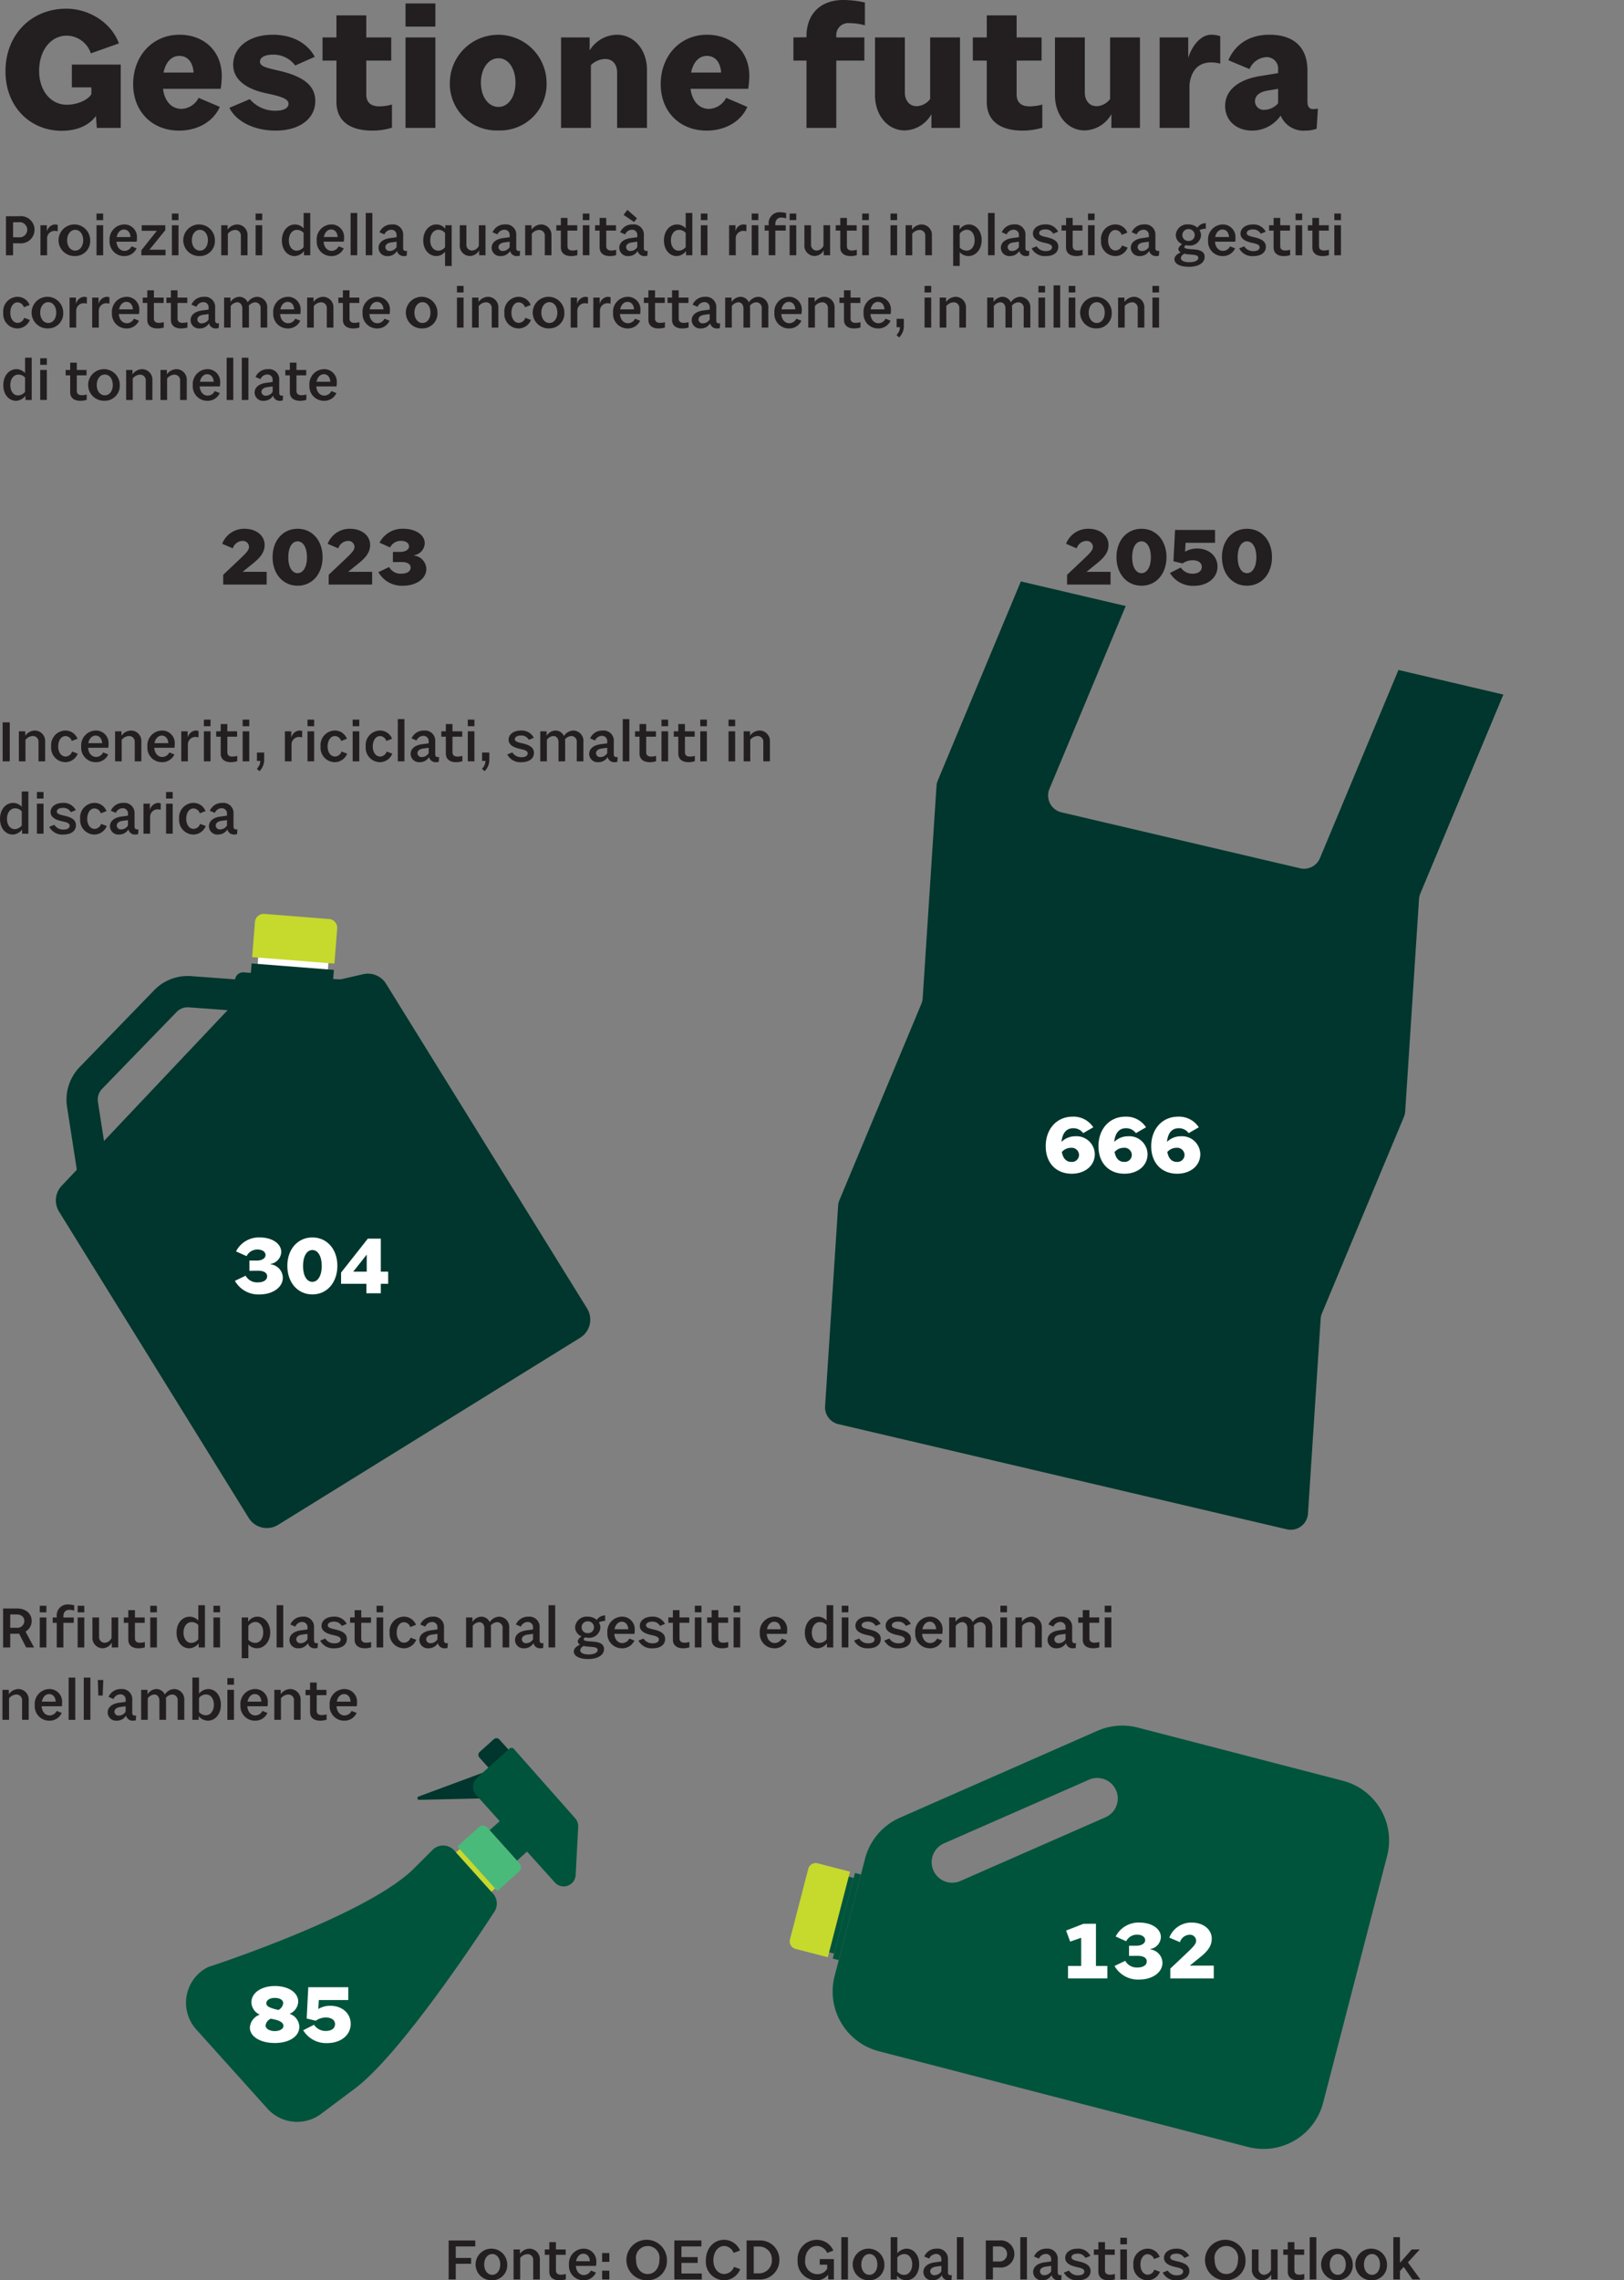 <svg xmlns="http://www.w3.org/2000/svg" viewBox="0 0 323.645 454.329"><rect x="0" y="0" width="323.645" height="454.329" fill="#808080" stroke="none"/><defs><style>.cls-1{fill:#00362d;}.cls-2{fill:#fff;}.cls-3{fill:#c6d92d;}.cls-4{fill:#00543c;}.cls-5{fill:#4aba7a;}.cls-6{fill:#231f20;}</style></defs><title>Risorsa 28</title><g id="Livello_2" data-name="Livello 2"><g id="Livello_1-2" data-name="Livello 1"><path class="cls-1" d="M21.944,236.506l-1.983-12.752a3.1,3.1,0,0,1,.833-2.618l14.845-15.309a3.072,3.072,0,0,1,2.438-.927l22.6,1.663.457-6.214-22.595-1.664a9.286,9.286,0,0,0-7.368,2.8L16.321,216.8a9.357,9.357,0,0,0-2.517,7.913l1.983,12.752Z" transform="translate(-0.444 -4.199)"/><path class="cls-1" d="M46.921,204.284,72.809,198.3a4.25,4.25,0,0,1,4.569,1.9l.54.872,39.519,63.812a4.248,4.248,0,0,1-1.375,5.849l-60.2,37.282a4.249,4.249,0,0,1-5.849-1.375l-37.8-61.032a4.247,4.247,0,0,1,.524-5.155Z" transform="translate(-0.444 -4.199)"/><path class="cls-1" d="M46.921,204.284l.37-4.862a1.614,1.614,0,0,1,1.728-1.488L72.9,199.692Z" transform="translate(-0.444 -4.199)"/><rect class="cls-2" x="56.53" y="189.453" width="4.583" height="14.039" transform="translate(-142.101 235.521) rotate(-85.506)"/><path class="cls-3" d="M67.092,196.184,50.7,194.9l.55-7a1.752,1.752,0,0,1,1.884-1.61l12.9,1.014a1.752,1.752,0,0,1,1.61,1.885Z" transform="translate(-0.444 -4.199)"/><rect class="cls-1" x="57.111" y="190.199" width="3.116" height="16.445" transform="matrix(0.078, -0.997, 0.997, 0.078, -144.182, 237.169)"/><path class="cls-1" d="M283.5,182.231l16.547-39.647-20.905-4.9-15.644,37.485a3.445,3.445,0,0,1-3.964,2.026l-47.555-11.147a3.444,3.444,0,0,1-2.392-4.679l15.2-36.425-20.9-4.9-16.547,39.647a3.436,3.436,0,0,0-.259,1.1l-2.757,42.3a3.429,3.429,0,0,1-.258,1.1L167.734,243.31a3.462,3.462,0,0,0-.259,1.1l-2.6,39.959a3.443,3.443,0,0,0,2.65,3.577L256.886,308.9a3.444,3.444,0,0,0,4.222-3.128l2.53-38.814a3.441,3.441,0,0,1,.258-1.1l16.326-39.117a3.43,3.43,0,0,0,.259-1.1l2.757-42.3a3.435,3.435,0,0,1,.258-1.1" transform="translate(-0.444 -4.199)"/><path class="cls-2" d="M56.809,258.758c0,1.933-2,3.346-4.642,3.346a5.36,5.36,0,0,1-4.91-2.708l2.136-1.025a2.605,2.605,0,0,0,2.455,1.328c1.11,0,1.833-.47,1.833-1.211s-.723-1.109-1.833-1.109l-1.7.017V255.36h1.5c1.059-.016,1.715-.487,1.715-1.109s-.622-1.093-1.581-1.093a2.385,2.385,0,0,0-2.2,1.312l-2.1-.943a5.089,5.089,0,0,1,4.758-2.774c2.422,0,4.254,1.211,4.254,2.893a2.509,2.509,0,0,1-2.1,2.371v.084A2.745,2.745,0,0,1,56.809,258.758Z" transform="translate(-0.444 -4.199)"/><path class="cls-2" d="M62.7,262.1c-2.925,0-4.994-2.355-4.994-5.7,0-3.312,2.069-5.65,4.994-5.65,2.909,0,4.978,2.338,4.978,5.65C67.673,259.749,65.6,262.1,62.7,262.1Zm0-2.506c1.111,0,1.868-1.261,1.868-3.161,0-1.917-.757-3.178-1.868-3.178-1.126,0-1.866,1.261-1.866,3.178C60.829,258.337,61.569,259.6,62.7,259.6Z" transform="translate(-0.444 -4.199)"/><path class="cls-2" d="M73.461,261.868v-1.884H68.416v-2.236l5.33-6.76h2.59v6.575H77.8v2.421H76.336v1.884Zm.067-7.7-2.69,3.4h2.69Z" transform="translate(-0.444 -4.199)"/><path class="cls-2" d="M214.021,238.052c-3.06,0-5.178-2.1-5.178-5.482,0-3.43,2.2-5.885,5.346-5.885a4.692,4.692,0,0,1,4.137,2.119l-2.017,1.16a2.409,2.409,0,0,0-1.968-.976c-1.345,0-2.169.908-2.354,2.725a3.9,3.9,0,0,1,2.741-1.127,3.651,3.651,0,0,1,3.9,3.565C218.629,236.388,216.746,238.052,214.021,238.052Zm1.463-3.749a1.468,1.468,0,0,0-1.647-1.413,2.418,2.418,0,0,0-1.782.84c.235,1.279.89,1.968,1.9,1.968A1.408,1.408,0,0,0,215.484,234.3Z" transform="translate(-0.444 -4.199)"/><path class="cls-2" d="M224.533,238.052c-3.06,0-5.179-2.1-5.179-5.482,0-3.43,2.2-5.885,5.347-5.885a4.692,4.692,0,0,1,4.137,2.119l-2.018,1.16a2.4,2.4,0,0,0-1.967-.976c-1.345,0-2.169.908-2.354,2.725a3.894,3.894,0,0,1,2.74-1.127,3.651,3.651,0,0,1,3.9,3.565C229.141,236.388,227.258,238.052,224.533,238.052ZM226,234.3a1.469,1.469,0,0,0-1.647-1.413,2.422,2.422,0,0,0-1.783.84c.236,1.279.891,1.968,1.9,1.968A1.408,1.408,0,0,0,226,234.3Z" transform="translate(-0.444 -4.199)"/><path class="cls-2" d="M235.046,238.052c-3.061,0-5.179-2.1-5.179-5.482,0-3.43,2.2-5.885,5.347-5.885a4.693,4.693,0,0,1,4.137,2.119l-2.018,1.16a2.406,2.406,0,0,0-1.968-.976c-1.344,0-2.169.908-2.353,2.725a3.892,3.892,0,0,1,2.74-1.127,3.651,3.651,0,0,1,3.9,3.565C239.653,236.388,237.771,238.052,235.046,238.052Zm1.463-3.749a1.469,1.469,0,0,0-1.648-1.413,2.421,2.421,0,0,0-1.782.84c.235,1.279.891,1.968,1.9,1.968A1.408,1.408,0,0,0,236.509,234.3Z" transform="translate(-0.444 -4.199)"/><path class="cls-1" d="M99.492,356.344l-15.642,5.8a.341.341,0,0,0,.126.66l13.69-.317Z" transform="translate(-0.444 -4.199)"/><path class="cls-1" d="M95.983,354.375l1.861,2.071,3.991-3.592-1.861-2.069a.8.8,0,0,0-1.124-.059l-2.808,2.527a.792.792,0,0,0-.059,1.122" transform="translate(-0.444 -4.199)"/><path class="cls-4" d="M101.987,352.584l-6.448,5.8a2.459,2.459,0,0,0-.184,3.473l15.655,17.4a2.386,2.386,0,0,0,4.157-1.469l.508-9.6a2.39,2.39,0,0,0-.595-1.707l-12.247-13.848a.6.6,0,0,0-.846-.049" transform="translate(-0.444 -4.199)"/><rect class="cls-4" x="98.618" y="367.401" width="5.171" height="8.153" transform="translate(-222.931 158.802) rotate(-41.977)"/><path class="cls-5" d="M91.6,372.1l7.979,8.87,4.3-3.868a1.176,1.176,0,0,0,.088-1.661l-6.406-7.121a1.176,1.176,0,0,0-1.661-.088Z" transform="translate(-0.444 -4.199)"/><path class="cls-4" d="M98.691,381.469l-7.72-8.581a2.984,2.984,0,0,0-4.325-.116l-3.7,3.7c-9.421,9.406-41.076,19.663-41.076,19.663a7.955,7.955,0,0,0-2.316,12.414l14.192,15.776a7.956,7.956,0,0,0,10.681,1.048L71.2,420.3c9.885-7.4,27.619-34.994,27.619-34.994a2.984,2.984,0,0,0-.131-3.834" transform="translate(-0.444 -4.199)"/><rect class="cls-3" x="94.719" y="371.594" width="0.994" height="10.539" transform="translate(-228.055 156.158) rotate(-41.973)"/><path class="cls-2" d="M55.219,411.248c-2.876,0-4.978-1.261-4.978-3.077a2.927,2.927,0,0,1,1.968-2.572,2.8,2.8,0,0,1-1.665-2.439c0-1.884,1.934-3.263,4.691-3.263,2.674,0,4.624,1.279,4.641,3.1a2.743,2.743,0,0,1-1.731,2.438,2.774,2.774,0,0,1,1.95,2.59C60.1,409.953,58.061,411.248,55.219,411.248Zm1.715-3.4c0-.606-.622-1.077-2.12-1.363-.133-.033-.268-.05-.4-.084a1.728,1.728,0,0,0-1.042,1.363c0,.622.774,1.109,1.832,1.109C56.211,408.877,56.934,408.406,56.934,407.852Zm-1.009-3.178a1.744,1.744,0,0,0,.958-1.346c0-.656-.69-1.059-1.648-1.059-1.043,0-1.714.454-1.714,1.076,0,.572.622.908,2.2,1.278Z" transform="translate(-0.444 -4.199)"/><path class="cls-2" d="M65.646,411.265a5.32,5.32,0,0,1-4.776-2.556l2.152-1.093a2.747,2.747,0,0,0,2.389,1.228c1.059,0,1.8-.5,1.8-1.346,0-.79-.656-1.328-1.833-1.328a3.416,3.416,0,0,0-2,.639l-1.816-.437.32-6.239h7.97v2.556H63.981l-.1,1.783a4.534,4.534,0,0,1,2.4-.639c2.3,0,4.053,1.463,4.053,3.6C70.338,409.668,68.387,411.265,65.646,411.265Z" transform="translate(-0.444 -4.199)"/><path class="cls-4" d="M219.156,349.041l-39.37,17.319a12.286,12.286,0,0,0-6.948,8.165l-6.063,23.38a12.291,12.291,0,0,0,8.812,14.982l73.562,19.075a12.29,12.29,0,0,0,14.982-8.812l12.751-49.173A12.292,12.292,0,0,0,268.07,359l-40.881-10.6a12.288,12.288,0,0,0-8.033.646m3.7,11.843h0a4.087,4.087,0,0,1-2.1,5.385l-28.874,12.676a4.087,4.087,0,1,1-3.286-7.484l28.874-12.676a4.086,4.086,0,0,1,5.385,2.1" transform="translate(-0.444 -4.199)"/><rect class="cls-4" x="160.406" y="385.438" width="17.616" height="1.229" transform="translate(-247.399 448.741) rotate(-75.462)"/><rect class="cls-4" x="157.464" y="381.542" width="15.567" height="6.965" transform="translate(-249.375 444.128) rotate(-75.461)"/><path class="cls-3" d="M165.417,394.167l4.422-17.051-6.431-1.668a1.551,1.551,0,0,0-1.89,1.112l-3.643,14.051a1.549,1.549,0,0,0,1.112,1.889Z" transform="translate(-0.444 -4.199)"/><path class="cls-2" d="M218.855,387.492V395.9h2.27v2.472H213.29V395.9h2.623v-5.616l-2.2.757-.807-2.2,3.464-1.346Z" transform="translate(-0.444 -4.199)"/><path class="cls-2" d="M232.108,395.262c0,1.933-2,3.345-4.641,3.345a5.359,5.359,0,0,1-4.91-2.707l2.135-1.025a2.606,2.606,0,0,0,2.455,1.328c1.111,0,1.833-.471,1.833-1.211s-.722-1.109-1.833-1.109l-1.7.016v-2.035h1.5c1.06-.016,1.716-.487,1.716-1.109s-.622-1.093-1.581-1.093a2.385,2.385,0,0,0-2.2,1.312l-2.1-.943a5.091,5.091,0,0,1,4.759-2.774c2.422,0,4.254,1.211,4.254,2.892a2.509,2.509,0,0,1-2.1,2.372v.083A2.747,2.747,0,0,1,232.108,395.262Z" transform="translate(-0.444 -4.199)"/><path class="cls-2" d="M237.005,393.277c1.361-1.295,1.815-1.782,1.815-2.455a1.227,1.227,0,0,0-1.362-1.143,2.105,2.105,0,0,0-1.866,1.479l-2.118-.908a4.677,4.677,0,0,1,4.472-2.993c2.253,0,3.986,1.311,3.986,3.212,0,1.631-1.043,2.707-2.658,3.969l-1.731,1.4h4.792v2.539h-8.66v-1.95Z" transform="translate(-0.444 -4.199)"/><path class="cls-6" d="M19.739,29.681l-.18-2.379c-1.262,1.766-3.6,2.956-6.812,2.956-6.415,0-11.209-4.939-11.209-11.786C1.5,11.191,6.62,5.93,13.648,5.93c4.649,0,9.046,2.883,10.488,6.92L18.55,14.832A5.145,5.145,0,0,0,13.756,11.3c-3.207,0-5.514,2.955-5.514,7.028,0,3.928,2.307,6.739,5.514,6.739,2.307,0,4.4-1.117,4.9-2.126V21.607H14.766V17.066H24.5V29.681Z" transform="translate(-0.444 -4.199)"/><path class="cls-6" d="M36.138,30.222c-5.37,0-9.155-3.785-9.155-9.263,0-5.623,3.857-9.84,9.227-9.84,4.937,0,8.434,3.317,8.434,8.218a18.849,18.849,0,0,1-.217,2.559H32.93c.324,2.523,1.73,4,3.712,4a4.029,4.029,0,0,0,3.388-2.2l4.217,1.8C42.985,28.383,39.886,30.222,36.138,30.222Zm-3.1-11.57h5.983c-.144-2.09-1.19-3.316-2.847-3.316C34.624,15.336,33.471,16.562,33.038,18.652Z" transform="translate(-0.444 -4.199)"/><path class="cls-6" d="M55.385,30.222c-4.542,0-7.966-1.983-9.227-4.542l4.072-1.73a6.547,6.547,0,0,0,5.19,2.307c1.478,0,2.523-.469,2.523-1.405,0-1.154-2.27-1.586-4.721-2.127-3.064-.685-6.307-2.307-6.307-5.622,0-3.533,3.243-5.984,7.893-5.984,4.325,0,7.1,2.019,8.361,4.4l-3.893,1.729a5.4,5.4,0,0,0-4.468-2.162c-1.622,0-2.559.576-2.559,1.405,0,1.01,1.514,1.262,3.964,1.839,4.253,1.009,7.064,2.667,7.064,5.983C63.277,27.915,60.069,30.222,55.385,30.222Z" transform="translate(-0.444 -4.199)"/><path class="cls-6" d="M74.666,30.222c-4.794,0-7.173-2.163-7.173-5.7V16.273H64.718V11.66h2.775v-4.4H73.44v4.4h4.974v4.613H73.44v6.74c0,1.55.865,2.379,2.595,2.379a9.917,9.917,0,0,0,2.523-.361v4.614A13.446,13.446,0,0,1,74.666,30.222Z" transform="translate(-0.444 -4.199)"/><path class="cls-6" d="M87.208,9.5H81.262V4.885h5.946Zm0,20.183H81.262V11.66h5.946Z" transform="translate(-0.444 -4.199)"/><path class="cls-6" d="M99.786,30.186a9.288,9.288,0,0,1-9.694-9.516,9.641,9.641,0,0,1,19.281,0A9.24,9.24,0,0,1,99.786,30.186Zm0-4.686c1.983,0,3.389-2.019,3.389-4.83s-1.406-4.865-3.389-4.865c-2.017,0-3.5,2.054-3.5,4.865S97.769,25.5,99.786,25.5Z" transform="translate(-0.444 -4.199)"/><path class="cls-6" d="M123.43,29.681V18.652c0-1.658-.938-2.7-2.379-2.7a4.221,4.221,0,0,0-2.848,1.226V29.681h-5.946V11.66h5.694v2.6a6.451,6.451,0,0,1,5.443-3.136c3.387,0,5.982,2.956,5.982,6.992v11.57Z" transform="translate(-0.444 -4.199)"/><path class="cls-6" d="M141.271,30.222c-5.371,0-9.155-3.785-9.155-9.263,0-5.623,3.857-9.84,9.227-9.84,4.937,0,8.433,3.317,8.433,8.218a18.879,18.879,0,0,1-.216,2.559h-11.5c.324,2.523,1.73,4,3.711,4a4.03,4.03,0,0,0,3.389-2.2l4.217,1.8C148.118,28.383,145.019,30.222,141.271,30.222Zm-3.1-11.57h5.982c-.143-2.09-1.189-3.316-2.846-3.316C139.757,15.336,138.6,16.562,138.171,18.652Z" transform="translate(-0.444 -4.199)"/><path class="cls-6" d="M167.111,16.273V29.681h-5.946V16.273h-2.6V11.66l2.6-.036v-.181c0-4.468,2.811-7.244,7.316-7.244a19.531,19.531,0,0,1,4.325.5V9.245a11.092,11.092,0,0,0-3.1-.432,2.36,2.36,0,0,0-2.6,2.415v.432H172.7v4.613Z" transform="translate(-0.444 -4.199)"/><path class="cls-6" d="M186.069,29.681v-2.74a6.27,6.27,0,0,1-5.334,3.245c-3.387,0-5.911-3.028-5.911-7.029V11.66h5.947V22.616c0,1.622.937,2.739,2.343,2.739a3.465,3.465,0,0,0,2.7-1.441V11.66h5.947V29.681Z" transform="translate(-0.444 -4.199)"/><path class="cls-6" d="M204.271,30.222c-4.794,0-7.173-2.163-7.173-5.7V16.273h-2.776V11.66H197.1v-4.4h5.947v4.4h4.974v4.613h-4.974v6.74c0,1.55.864,2.379,2.595,2.379a9.9,9.9,0,0,0,2.522-.361v4.614A13.438,13.438,0,0,1,204.271,30.222Z" transform="translate(-0.444 -4.199)"/><path class="cls-6" d="M221.93,29.681v-2.74a6.272,6.272,0,0,1-5.334,3.245c-3.388,0-5.911-3.028-5.911-7.029V11.66h5.947V22.616c0,1.622.936,2.739,2.343,2.739a3.466,3.466,0,0,0,2.7-1.441V11.66h5.946V29.681Z" transform="translate(-0.444 -4.199)"/><path class="cls-6" d="M231.553,29.681V11.66h5.694v4.072c.757-2.45,2.523-4.613,4.577-4.613a5.4,5.4,0,0,1,1.8.289v5.478a7.169,7.169,0,0,0-1.73-.252c-2.7,0-4.072,1.658-4.4,4.432v8.615Z" transform="translate(-0.444 -4.199)"/><path class="cls-6" d="M260.6,30.222a4.937,4.937,0,0,1-4.938-2.993,6.9,6.9,0,0,1-5.694,2.993c-3.136,0-5.37-2.019-5.37-4.9,0-3.063,2.486-5.189,6.811-5.946l3.748-.613V18a2.26,2.26,0,0,0-2.378-2.414,3.837,3.837,0,0,0-3.316,2.378L245.248,16.2c1.262-2.991,4-5.082,8.182-5.082,4.758,0,7.568,2.415,7.568,7.1v6.127c0,1.045.324,1.586,1.117,1.586a9.553,9.553,0,0,0,.974-.073l-.253,4A6.91,6.91,0,0,1,260.6,30.222Zm-5.443-5.443V21.9l-2.162.36c-1.477.253-2.451.973-2.451,2.127a1.731,1.731,0,0,0,1.911,1.693A3.728,3.728,0,0,0,255.159,24.779Z" transform="translate(-0.444 -4.199)"/><path class="cls-6" d="M1.634,55.057v-7.77H4.276a2.71,2.71,0,1,1,.024,5.38H3.051v2.39Zm1.417-3.579H4.18a1.511,1.511,0,1,0,0-3H3.051Zm5.455,3.579V49.076H9.779v1.273A1.835,1.835,0,0,1,11.34,48.92a1.819,1.819,0,0,1,.612.1l-.012,1.261a2.713,2.713,0,0,0-.636-.084,1.5,1.5,0,0,0-1.477,1.5v3.363Zm6.929.156a3.151,3.151,0,1,1,2.979-3.146A2.973,2.973,0,0,1,15.435,55.213Zm0-1.081c.925,0,1.586-.865,1.586-2.065s-.661-2.078-1.586-2.078-1.609.877-1.609,2.078S14.5,54.132,15.435,54.132ZM21,48.056H19.677V46.747H21Zm0,7H19.677V49.076H21Zm4.169.168a2.884,2.884,0,0,1-2.882-3.086,2.964,2.964,0,0,1,2.87-3.219,2.5,2.5,0,0,1,2.582,2.642,4.538,4.538,0,0,1-.06.793H23.654c.084,1.1.72,1.825,1.609,1.825a1.572,1.572,0,0,0,1.393-.9l1.009.4A2.656,2.656,0,0,1,25.167,55.225ZM23.7,51.43h2.75c-.048-.913-.553-1.5-1.3-1.5C24.446,49.929,23.882,50.505,23.7,51.43Zm4.986-2.354h4.7v.985l-3.158,3.891h3.206v1.105H28.616v-.985L31.7,50.181H28.688Zm7.328-1.02H34.7V46.747h1.321Zm0,7H34.7V49.076h1.321Zm4.276.156a3.151,3.151,0,1,1,2.978-3.146A2.973,2.973,0,0,1,40.292,55.213Zm0-1.081c.925,0,1.585-.865,1.585-2.065s-.66-2.078-1.585-2.078-1.609.877-1.609,2.078S39.356,54.132,40.292,54.132Zm8.157.925V51.238a1.116,1.116,0,0,0-1.117-1.225,1.947,1.947,0,0,0-1.477.757v4.287H44.534V49.076h1.273v.877a2.39,2.39,0,0,1,1.922-1.033,2.079,2.079,0,0,1,2.041,2.222v3.915Zm4.254-7H51.382V46.747H52.7Zm0,7H51.382V49.076H52.7Zm8.325,0v-.829a2.507,2.507,0,0,1-1.85,1c-1.489,0-2.558-1.309-2.558-3.11,0-1.862,1.105-3.195,2.642-3.195a2.3,2.3,0,0,1,1.694.781V46.639h1.321v8.418Zm-.072-1.634V50.6a1.756,1.756,0,0,0-1.345-.6c-.925,0-1.6.877-1.6,2.089s.637,2.054,1.526,2.054A1.815,1.815,0,0,0,60.956,53.423Zm5.491,1.8a2.884,2.884,0,0,1-2.883-3.086,2.964,2.964,0,0,1,2.871-3.219,2.5,2.5,0,0,1,2.581,2.642,4.538,4.538,0,0,1-.06.793H64.933c.085,1.1.721,1.825,1.61,1.825a1.573,1.573,0,0,0,1.393-.9l1.008.4A2.654,2.654,0,0,1,66.447,55.225Zm-1.465-3.8h2.75c-.049-.913-.553-1.5-1.3-1.5C65.726,49.929,65.162,50.505,64.982,51.43Zm6.655,3.627H70.316V46.639h1.321Zm3.016,0H73.332V46.639h1.321Zm6.306.168A1.325,1.325,0,0,1,79.566,54.2,2.128,2.128,0,0,1,77.7,55.225a1.669,1.669,0,0,1-1.813-1.633c0-1.093.913-1.754,2.258-1.946l1.333-.18v-.384a1.019,1.019,0,0,0-1.069-1.105,1.51,1.51,0,0,0-1.357.925l-.985-.421a2.6,2.6,0,0,1,2.462-1.561,2.033,2.033,0,0,1,2.258,2.2v2.534a.484.484,0,0,0,.492.552,2.142,2.142,0,0,0,.276-.024l-.06.961A1.887,1.887,0,0,1,80.959,55.225Zm-1.477-1.8V52.355l-1.057.144c-.685.084-1.177.408-1.177.949a.8.8,0,0,0,.889.756A1.612,1.612,0,0,0,79.482,53.423Zm9.659,3.771V54.348a2.182,2.182,0,0,1-1.754.865c-1.465,0-2.594-1.3-2.594-3.123,0-1.861,1.177-3.17,2.618-3.17a2.161,2.161,0,0,1,1.766.877v-.721h1.284v8.118Zm0-3.759v-2.81a1.758,1.758,0,0,0-1.309-.648c-.973,0-1.646.889-1.646,2.126s.685,2.041,1.61,2.041A1.678,1.678,0,0,0,89.141,53.435Zm6.787,1.622v-.973a2.134,2.134,0,0,1-1.873,1.129,2.048,2.048,0,0,1-1.982-2.222V49.076h1.321v3.807a1.131,1.131,0,0,0,1.1,1.237,1.6,1.6,0,0,0,1.381-.949V49.076H97.2v5.981Zm7.569.168A1.325,1.325,0,0,1,102.1,54.2a2.128,2.128,0,0,1-1.862,1.021,1.669,1.669,0,0,1-1.813-1.633c0-1.093.913-1.754,2.258-1.946l1.333-.18v-.384a1.019,1.019,0,0,0-1.069-1.105,1.51,1.51,0,0,0-1.357.925l-.985-.421a2.6,2.6,0,0,1,2.462-1.561,2.033,2.033,0,0,1,2.258,2.2v2.534a.484.484,0,0,0,.492.552,2.142,2.142,0,0,0,.276-.024l-.06.961A1.887,1.887,0,0,1,103.5,55.225Zm-1.477-1.8V52.355l-1.057.144c-.685.084-1.177.408-1.177.949a.8.8,0,0,0,.889.756A1.612,1.612,0,0,0,102.02,53.423Zm7,1.634V51.238a1.116,1.116,0,0,0-1.116-1.225,1.945,1.945,0,0,0-1.477.757v4.287h-1.321V49.076h1.273v.877A2.388,2.388,0,0,1,108.3,48.92a2.079,2.079,0,0,1,2.041,2.222v3.915Zm5.251.168c-1.321,0-2.053-.637-2.053-1.73v-3.35h-.9V49.076h.9V47.623h1.321v1.453h1.945v1.069h-1.945v3.074c0,.553.288.889,1,.889a3.541,3.541,0,0,0,.972-.144v1.069A4.312,4.312,0,0,1,114.274,55.225Zm3.641-7.169h-1.321V46.747h1.321Zm0,7h-1.321V49.076h1.321Zm4.084.168c-1.321,0-2.053-.637-2.053-1.73v-3.35h-.9V49.076h.9V47.623h1.321v1.453h1.945v1.069h-1.945v3.074c0,.553.288.889,1,.889a3.541,3.541,0,0,0,.972-.144v1.069A4.312,4.312,0,0,1,122,55.225Zm6.931,0a1.326,1.326,0,0,1-1.393-1.021,2.125,2.125,0,0,1-1.861,1.021,1.668,1.668,0,0,1-1.813-1.633c0-1.093.912-1.754,2.257-1.946l1.333-.18v-.384a1.018,1.018,0,0,0-1.068-1.105,1.51,1.51,0,0,0-1.357.925l-.985-.421a2.6,2.6,0,0,1,2.462-1.561,2.032,2.032,0,0,1,2.257,2.2v2.534a.484.484,0,0,0,.493.552,2.142,2.142,0,0,0,.276-.024l-.06.961A1.888,1.888,0,0,1,128.93,55.225Zm-2.113-6.785-2.1-1.429.769-.985,1.909,1.681Zm.636,4.983V52.355L126.4,52.5c-.685.084-1.177.408-1.177.949a.8.8,0,0,0,.888.756A1.609,1.609,0,0,0,127.453,53.423Zm9.719,1.634v-.829a2.5,2.5,0,0,1-1.849,1c-1.489,0-2.558-1.309-2.558-3.11,0-1.862,1.105-3.195,2.642-3.195a2.3,2.3,0,0,1,1.693.781V46.639h1.321v8.418Zm-.072-1.634V50.6a1.752,1.752,0,0,0-1.345-.6c-.924,0-1.6.877-1.6,2.089s.637,2.054,1.525,2.054A1.812,1.812,0,0,0,137.1,53.423Zm4.338-5.367h-1.321V46.747h1.321Zm0,7h-1.321V49.076h1.321Zm4.314,0V49.076h1.273v1.273a1.631,1.631,0,0,1,2.173-1.333l-.011,1.261a2.728,2.728,0,0,0-.637-.084,1.5,1.5,0,0,0-1.477,1.5v3.363Zm5.826-7h-1.321V46.747h1.321Zm0,7h-1.321V49.076h1.321Zm3.388-4.912v4.912h-1.321V50.145h-.805V49.076h.805v-.168a2.172,2.172,0,0,1,2.294-2.426,4.985,4.985,0,0,1,1.189.169l-.013,1.056a3.211,3.211,0,0,0-1-.156c-.709,0-1.153.493-1.153,1.333v.192h2.077v1.069Zm4.167-2.089h-1.321V46.747h1.321Zm0,7h-1.321V49.076h1.321Zm5.479,0v-.973a2.135,2.135,0,0,1-1.873,1.129,2.048,2.048,0,0,1-1.982-2.222V49.076h1.321v3.807a1.131,1.131,0,0,0,1.1,1.237,1.6,1.6,0,0,0,1.381-.949V49.076h1.321v5.981Zm5.347.168c-1.321,0-2.053-.637-2.053-1.73v-3.35h-.9V49.076h.9V47.623h1.321v1.453h1.945v1.069h-1.945v3.074c0,.553.288.889,1,.889a3.549,3.549,0,0,0,.973-.144v1.069A4.317,4.317,0,0,1,169.959,55.225Zm3.641-7.169h-1.321V46.747H173.6Zm0,7h-1.321V49.076H173.6Zm5.634-7h-1.321V46.747h1.321Zm0,7h-1.321V49.076h1.321Zm5.61,0V51.238a1.116,1.116,0,0,0-1.117-1.225,1.947,1.947,0,0,0-1.477.757v4.287h-1.321V49.076H182.2v.877a2.39,2.39,0,0,1,1.921-1.033,2.08,2.08,0,0,1,2.042,2.222v3.915Zm8.6.156a2.214,2.214,0,0,1-1.729-.769v2.75H190.4V49.076h1.285v.865a2.175,2.175,0,0,1,1.849-1.021c1.405,0,2.546,1.3,2.546,3.122S194.923,55.213,193.446,55.213Zm1.237-3.171c0-1.236-.66-2.065-1.561-2.065a1.8,1.8,0,0,0-1.405.793v2.761a1.9,1.9,0,0,0,1.357.613C194.023,54.144,194.683,53.279,194.683,52.042Zm3.99,3.015h-1.321V46.639h1.321Zm6.306.168a1.325,1.325,0,0,1-1.393-1.021,2.126,2.126,0,0,1-1.861,1.021,1.669,1.669,0,0,1-1.814-1.633c0-1.093.913-1.754,2.258-1.946l1.333-.18v-.384a1.018,1.018,0,0,0-1.069-1.105,1.512,1.512,0,0,0-1.357.925l-.985-.421a2.6,2.6,0,0,1,2.462-1.561,2.033,2.033,0,0,1,2.258,2.2v2.534a.484.484,0,0,0,.492.552,2.142,2.142,0,0,0,.276-.024l-.06.961A1.887,1.887,0,0,1,204.979,55.225Zm-1.477-1.8V52.355l-1.057.144c-.684.084-1.177.408-1.177.949a.8.8,0,0,0,.889.756A1.611,1.611,0,0,0,203.5,53.423Zm5.358,1.8a2.911,2.911,0,0,1-2.822-1.537l1.009-.409a2.052,2.052,0,0,0,1.862.949c.756,0,1.2-.3,1.2-.769,0-.5-.6-.684-1.561-.888-1.237-.276-2.245-.769-2.245-1.826s1-1.825,2.449-1.825a2.684,2.684,0,0,1,2.57,1.441l-.984.409a1.689,1.689,0,0,0-1.6-.853c-.708,0-1.188.288-1.188.72,0,.469.54.613,1.489.829,1.369.312,2.317.793,2.317,1.909S210.41,55.225,208.86,55.225Zm6.09,0c-1.32,0-2.053-.637-2.053-1.73v-3.35H212V49.076h.9V47.623h1.321v1.453h1.945v1.069h-1.945v3.074c0,.553.288.889,1,.889a3.541,3.541,0,0,0,.972-.144v1.069A4.312,4.312,0,0,1,214.95,55.225Zm3.641-7.169H217.27V46.747h1.321Zm0,7H217.27V49.076h1.321Zm4.084.168a2.869,2.869,0,0,1-2.8-3.11,2.9,2.9,0,0,1,2.786-3.195,2.564,2.564,0,0,1,2.462,1.633L223.984,51a1.353,1.353,0,0,0-1.261-.973c-.84,0-1.441.865-1.441,2.078,0,1.164.613,2,1.478,2a1.407,1.407,0,0,0,1.284-1l1.129.42A2.674,2.674,0,0,1,222.675,55.225Zm8.2,0a1.325,1.325,0,0,1-1.393-1.021,2.126,2.126,0,0,1-1.861,1.021,1.669,1.669,0,0,1-1.814-1.633c0-1.093.913-1.754,2.258-1.946l1.333-.18v-.384a1.018,1.018,0,0,0-1.069-1.105,1.512,1.512,0,0,0-1.357.925l-.985-.421a2.6,2.6,0,0,1,2.462-1.561,2.033,2.033,0,0,1,2.258,2.2v2.534a.484.484,0,0,0,.492.552,2.142,2.142,0,0,0,.276-.024l-.06.961A1.887,1.887,0,0,1,230.88,55.225Zm-1.477-1.8V52.355l-1.057.144c-.684.084-1.177.408-1.177.949a.8.8,0,0,0,.889.756A1.611,1.611,0,0,0,229.4,53.423Zm7.953,3.939c-1.7,0-2.846-.564-2.846-1.525,0-.54.541-1.045,1.273-1.345a.785.785,0,0,1-.492-.648c0-.288.348-.709.757-1a1.988,1.988,0,0,1-1.273-1.813,2.284,2.284,0,0,1,2.5-2.114,2.709,2.709,0,0,1,1.814.649,1.972,1.972,0,0,1,1.669-.889v1.093a3.362,3.362,0,0,0-1.261.276,1.914,1.914,0,0,1,.312,1.057,2.2,2.2,0,0,1-2.45,2.017,3.116,3.116,0,0,1-.672-.072.832.832,0,0,0-.2.433c0,.168.312.288,1.129.36l.876.06c1.381.12,2.042.6,2.042,1.477C240.527,56.546,239.326,57.362,237.356,57.362Zm1.9-1.765c0-.372-.228-.564-1.081-.636l-.853-.072a5.107,5.107,0,0,1-.8-.133,1.089,1.089,0,0,0-.733.865c0,.468.6.829,1.646.829C238.545,56.45,239.254,56.089,239.254,55.6ZM237.3,52.2a1.16,1.16,0,0,0,1.237-1.153,1.2,1.2,0,0,0-1.249-1.2,1.184,1.184,0,0,0-1.212,1.2A1.149,1.149,0,0,0,237.3,52.2Zm6.788,3.026a2.884,2.884,0,0,1-2.882-3.086,2.964,2.964,0,0,1,2.87-3.219,2.5,2.5,0,0,1,2.582,2.642,4.538,4.538,0,0,1-.06.793h-4.023c.084,1.1.721,1.825,1.609,1.825a1.57,1.57,0,0,0,1.393-.9l1.009.4A2.655,2.655,0,0,1,244.084,55.225Zm-1.465-3.8h2.75c-.048-.913-.552-1.5-1.3-1.5C243.364,49.929,242.8,50.505,242.619,51.43Zm7.6,3.8a2.911,2.911,0,0,1-2.822-1.537l1.009-.409a2.052,2.052,0,0,0,1.861.949c.757,0,1.2-.3,1.2-.769,0-.5-.6-.684-1.561-.888-1.237-.276-2.246-.769-2.246-1.826s1-1.825,2.45-1.825a2.684,2.684,0,0,1,2.57,1.441l-.985.409a1.687,1.687,0,0,0-1.6-.853c-.708,0-1.189.288-1.189.72,0,.469.541.613,1.489.829,1.369.312,2.318.793,2.318,1.909S251.772,55.225,250.223,55.225Zm6.09,0c-1.321,0-2.053-.637-2.053-1.73v-3.35h-.9V49.076h.9V47.623h1.321v1.453h1.945v1.069h-1.945v3.074c0,.553.288.889,1,.889a3.543,3.543,0,0,0,.973-.144v1.069A4.312,4.312,0,0,1,256.313,55.225Zm3.641-7.169h-1.321V46.747h1.321Zm0,7h-1.321V49.076h1.321Zm4.084.168c-1.321,0-2.053-.637-2.053-1.73v-3.35h-.9V49.076h.9V47.623h1.321v1.453h1.945v1.069h-1.945v3.074c0,.553.288.889,1,.889a3.543,3.543,0,0,0,.973-.144v1.069A4.312,4.312,0,0,1,264.038,55.225Zm3.641-7.169h-1.321V46.747h1.321Zm0,7h-1.321V49.076h1.321Z" transform="translate(-0.444 -4.199)"/><path class="cls-6" d="M3.892,69.642a2.87,2.87,0,0,1-2.8-3.111A2.9,2.9,0,0,1,3.88,63.337a2.563,2.563,0,0,1,2.461,1.634L5.2,65.415a1.353,1.353,0,0,0-1.261-.973c-.84,0-1.441.865-1.441,2.078,0,1.165.613,2.005,1.478,2.005a1.409,1.409,0,0,0,1.285-1l1.129.42A2.676,2.676,0,0,1,3.892,69.642Z" transform="translate(-0.444 -4.199)"/><path class="cls-6" d="M10.066,69.63a3.151,3.151,0,1,1,2.978-3.147A2.975,2.975,0,0,1,10.066,69.63Zm0-1.081c.924,0,1.585-.864,1.585-2.066s-.661-2.077-1.585-2.077-1.609.876-1.609,2.077S9.129,68.549,10.066,68.549Z" transform="translate(-0.444 -4.199)"/><path class="cls-6" d="M14.309,69.474V63.493h1.272v1.274a1.836,1.836,0,0,1,1.562-1.43,1.793,1.793,0,0,1,.612.1l-.012,1.26a2.714,2.714,0,0,0-.637-.084,1.5,1.5,0,0,0-1.477,1.5v3.363Z" transform="translate(-0.444 -4.199)"/><path class="cls-6" d="M18.813,69.474V63.493h1.273v1.274a1.835,1.835,0,0,1,1.561-1.43,1.8,1.8,0,0,1,.613.1l-.012,1.26a2.714,2.714,0,0,0-.637-.084,1.5,1.5,0,0,0-1.477,1.5v3.363Z" transform="translate(-0.444 -4.199)"/><path class="cls-6" d="M25.637,69.642a2.885,2.885,0,0,1-2.882-3.086,2.964,2.964,0,0,1,2.87-3.219,2.5,2.5,0,0,1,2.581,2.642,4.422,4.422,0,0,1-.06.792H24.124c.084,1.106.72,1.826,1.608,1.826a1.571,1.571,0,0,0,1.394-.9l1.009.4A2.654,2.654,0,0,1,25.637,69.642Zm-1.465-3.8h2.75c-.048-.912-.553-1.5-1.3-1.5C24.916,64.346,24.352,64.922,24.172,65.847Z" transform="translate(-0.444 -4.199)"/><path class="cls-6" d="M31.848,69.642c-1.322,0-2.054-.637-2.054-1.73V64.563h-.9v-1.07h.9V62.04h1.321v1.453h1.946v1.07H31.115v3.074c0,.551.288.888,1,.888a3.543,3.543,0,0,0,.973-.144v1.068A4.267,4.267,0,0,1,31.848,69.642Z" transform="translate(-0.444 -4.199)"/><path class="cls-6" d="M36.557,69.642c-1.322,0-2.054-.637-2.054-1.73V64.563h-.9v-1.07h.9V62.04h1.321v1.453H37.77v1.07H35.824v3.074c0,.551.288.888,1,.888a3.543,3.543,0,0,0,.973-.144v1.068A4.267,4.267,0,0,1,36.557,69.642Z" transform="translate(-0.444 -4.199)"/><path class="cls-6" d="M43.488,69.642A1.326,1.326,0,0,1,42.1,68.621a2.126,2.126,0,0,1-1.862,1.021,1.669,1.669,0,0,1-1.813-1.633c0-1.093.913-1.754,2.258-1.946l1.333-.18V65.5a1.018,1.018,0,0,0-1.069-1.1,1.512,1.512,0,0,0-1.357.924L38.6,64.9a2.6,2.6,0,0,1,2.462-1.561,2.032,2.032,0,0,1,2.257,2.2v2.533c0,.325.168.553.493.553a2.142,2.142,0,0,0,.276-.024l-.061.961A1.922,1.922,0,0,1,43.488,69.642Zm-1.477-1.8v-1.07l-1.057.145c-.684.084-1.177.408-1.177.948a.8.8,0,0,0,.889.757A1.612,1.612,0,0,0,42.011,67.841Z" transform="translate(-0.444 -4.199)"/><path class="cls-6" d="M52.377,69.474V65.667a1.1,1.1,0,0,0-1.045-1.237,1.758,1.758,0,0,0-1.309.673,2.79,2.79,0,0,1,.036.456v3.915H48.738V65.667c0-.745-.421-1.237-1-1.237a1.728,1.728,0,0,0-1.321.757v4.287H45.1V63.493h1.272v.889a2.179,2.179,0,0,1,1.777-1.045,1.848,1.848,0,0,1,1.669,1.093A2.308,2.308,0,0,1,51.7,63.337,2.057,2.057,0,0,1,53.7,65.559v3.915Z" transform="translate(-0.444 -4.199)"/><path class="cls-6" d="M57.785,69.642A2.885,2.885,0,0,1,54.9,66.556a2.964,2.964,0,0,1,2.87-3.219,2.5,2.5,0,0,1,2.581,2.642,4.532,4.532,0,0,1-.059.792H56.272c.084,1.106.72,1.826,1.609,1.826a1.57,1.57,0,0,0,1.393-.9l1.009.4A2.654,2.654,0,0,1,57.785,69.642Zm-1.465-3.8h2.75c-.048-.912-.552-1.5-1.3-1.5C57.064,64.346,56.5,64.922,56.32,65.847Z" transform="translate(-0.444 -4.199)"/><path class="cls-6" d="M65.57,69.474V65.655a1.116,1.116,0,0,0-1.117-1.225,1.948,1.948,0,0,0-1.477.757v4.287H61.655V63.493h1.273v.877a2.39,2.39,0,0,1,1.922-1.033,2.079,2.079,0,0,1,2.041,2.222v3.915Z" transform="translate(-0.444 -4.199)"/><path class="cls-6" d="M70.832,69.642c-1.321,0-2.054-.637-2.054-1.73V64.563h-.9v-1.07h.9V62.04H70.1v1.453h1.945v1.07H70.1v3.074c0,.551.288.888,1,.888a3.535,3.535,0,0,0,.972-.144v1.068A4.267,4.267,0,0,1,70.832,69.642Z" transform="translate(-0.444 -4.199)"/><path class="cls-6" d="M75.578,69.642A2.885,2.885,0,0,1,72.7,66.556a2.964,2.964,0,0,1,2.87-3.219,2.5,2.5,0,0,1,2.581,2.642,4.532,4.532,0,0,1-.059.792H74.065c.084,1.106.72,1.826,1.609,1.826a1.57,1.57,0,0,0,1.393-.9l1.009.4A2.654,2.654,0,0,1,75.578,69.642Zm-1.465-3.8h2.75c-.048-.912-.552-1.5-1.3-1.5C74.857,64.346,74.293,64.922,74.113,65.847Z" transform="translate(-0.444 -4.199)"/><path class="cls-6" d="M84.648,69.63a3.151,3.151,0,1,1,2.978-3.147A2.974,2.974,0,0,1,84.648,69.63Zm0-1.081c.924,0,1.585-.864,1.585-2.066s-.661-2.077-1.585-2.077-1.609.876-1.609,2.077S83.711,68.549,84.648,68.549Z" transform="translate(-0.444 -4.199)"/><path class="cls-6" d="M92.829,62.473h-1.32V61.164h1.32Zm0,7h-1.32V63.493h1.32Z" transform="translate(-0.444 -4.199)"/><path class="cls-6" d="M98.439,69.474V65.655a1.116,1.116,0,0,0-1.117-1.225,1.948,1.948,0,0,0-1.477.757v4.287H94.524V63.493H95.8v.877a2.39,2.39,0,0,1,1.922-1.033,2.079,2.079,0,0,1,2.041,2.222v3.915Z" transform="translate(-0.444 -4.199)"/><path class="cls-6" d="M103.762,69.642a2.87,2.87,0,0,1-2.8-3.111,2.9,2.9,0,0,1,2.786-3.194,2.563,2.563,0,0,1,2.461,1.634l-1.141.444a1.353,1.353,0,0,0-1.26-.973c-.841,0-1.442.865-1.442,2.078,0,1.165.613,2.005,1.478,2.005a1.409,1.409,0,0,0,1.285-1l1.129.42A2.675,2.675,0,0,1,103.762,69.642Z" transform="translate(-0.444 -4.199)"/><path class="cls-6" d="M109.937,69.63a3.151,3.151,0,1,1,2.977-3.147A2.974,2.974,0,0,1,109.937,69.63Zm0-1.081c.923,0,1.584-.864,1.584-2.066s-.661-2.077-1.584-2.077c-.938,0-1.61.876-1.61,2.077S109,68.549,109.937,68.549Z" transform="translate(-0.444 -4.199)"/><path class="cls-6" d="M114.179,69.474V63.493h1.272v1.274a1.836,1.836,0,0,1,1.562-1.43,1.793,1.793,0,0,1,.612.1l-.012,1.26a2.713,2.713,0,0,0-.636-.084,1.5,1.5,0,0,0-1.478,1.5v3.363Z" transform="translate(-0.444 -4.199)"/><path class="cls-6" d="M118.684,69.474V63.493h1.272v1.274a1.836,1.836,0,0,1,1.562-1.43,1.793,1.793,0,0,1,.612.1l-.012,1.26a2.714,2.714,0,0,0-.637-.084,1.5,1.5,0,0,0-1.477,1.5v3.363Z" transform="translate(-0.444 -4.199)"/><path class="cls-6" d="M125.507,69.642a2.885,2.885,0,0,1-2.882-3.086,2.964,2.964,0,0,1,2.87-3.219,2.5,2.5,0,0,1,2.581,2.642,4.532,4.532,0,0,1-.059.792h-4.023c.084,1.106.72,1.826,1.609,1.826A1.57,1.57,0,0,0,127,67.7l1.009.4A2.654,2.654,0,0,1,125.507,69.642Zm-1.465-3.8h2.75c-.048-.912-.553-1.5-1.3-1.5C124.786,64.346,124.222,64.922,124.042,65.847Z" transform="translate(-0.444 -4.199)"/><path class="cls-6" d="M131.718,69.642c-1.322,0-2.054-.637-2.054-1.73V64.563h-.9v-1.07h.9V62.04h1.321v1.453h1.946v1.07h-1.946v3.074c0,.551.288.888,1,.888a3.537,3.537,0,0,0,.973-.144v1.068A4.267,4.267,0,0,1,131.718,69.642Z" transform="translate(-0.444 -4.199)"/><path class="cls-6" d="M136.428,69.642c-1.322,0-2.054-.637-2.054-1.73V64.563h-.9v-1.07h.9V62.04H135.7v1.453h1.946v1.07H135.7v3.074c0,.551.288.888,1,.888a3.537,3.537,0,0,0,.973-.144v1.068A4.267,4.267,0,0,1,136.428,69.642Z" transform="translate(-0.444 -4.199)"/><path class="cls-6" d="M143.358,69.642a1.326,1.326,0,0,1-1.393-1.021,2.125,2.125,0,0,1-1.861,1.021,1.668,1.668,0,0,1-1.813-1.633c0-1.093.912-1.754,2.257-1.946l1.333-.18V65.5a1.018,1.018,0,0,0-1.068-1.1,1.513,1.513,0,0,0-1.358.924l-.984-.42a2.6,2.6,0,0,1,2.462-1.561,2.032,2.032,0,0,1,2.257,2.2v2.533c0,.325.168.553.493.553a2.142,2.142,0,0,0,.276-.024l-.061.961A1.916,1.916,0,0,1,143.358,69.642Zm-1.477-1.8v-1.07l-1.057.145c-.684.084-1.177.408-1.177.948a.8.8,0,0,0,.889.757A1.611,1.611,0,0,0,141.881,67.841Z" transform="translate(-0.444 -4.199)"/><path class="cls-6" d="M152.247,69.474V65.667A1.1,1.1,0,0,0,151.2,64.43a1.758,1.758,0,0,0-1.309.673,2.79,2.79,0,0,1,.036.456v3.915h-1.321V65.667c0-.745-.42-1.237-1-1.237a1.728,1.728,0,0,0-1.321.757v4.287h-1.32V63.493h1.272v.889a2.179,2.179,0,0,1,1.778-1.045,1.847,1.847,0,0,1,1.668,1.093,2.308,2.308,0,0,1,1.886-1.093,2.057,2.057,0,0,1,1.993,2.222v3.915Z" transform="translate(-0.444 -4.199)"/><path class="cls-6" d="M157.655,69.642a2.885,2.885,0,0,1-2.882-3.086,2.964,2.964,0,0,1,2.871-3.219,2.5,2.5,0,0,1,2.581,2.642,4.517,4.517,0,0,1-.06.792h-4.022c.084,1.106.719,1.826,1.608,1.826a1.573,1.573,0,0,0,1.394-.9l1.008.4A2.654,2.654,0,0,1,157.655,69.642Zm-1.465-3.8h2.75c-.047-.912-.552-1.5-1.3-1.5C156.935,64.346,156.37,64.922,156.19,65.847Z" transform="translate(-0.444 -4.199)"/><path class="cls-6" d="M165.44,69.474V65.655a1.116,1.116,0,0,0-1.117-1.225,1.948,1.948,0,0,0-1.477.757v4.287h-1.321V63.493H162.8v.877a2.39,2.39,0,0,1,1.922-1.033,2.079,2.079,0,0,1,2.041,2.222v3.915Z" transform="translate(-0.444 -4.199)"/><path class="cls-6" d="M170.69,69.642c-1.321,0-2.053-.637-2.053-1.73V64.563h-.9v-1.07h.9V62.04h1.321v1.453H171.9v1.07h-1.945v3.074c0,.551.288.888,1,.888a3.549,3.549,0,0,0,.973-.144v1.068A4.274,4.274,0,0,1,170.69,69.642Z" transform="translate(-0.444 -4.199)"/><path class="cls-6" d="M175.424,69.642a2.885,2.885,0,0,1-2.882-3.086,2.964,2.964,0,0,1,2.87-3.219,2.5,2.5,0,0,1,2.581,2.642,4.532,4.532,0,0,1-.059.792h-4.023c.084,1.106.72,1.826,1.609,1.826a1.57,1.57,0,0,0,1.393-.9l1.009.4A2.654,2.654,0,0,1,175.424,69.642Zm-1.465-3.8h2.75c-.048-.912-.553-1.5-1.3-1.5C174.7,64.346,174.139,64.922,173.959,65.847Z" transform="translate(-0.444 -4.199)"/><path class="cls-6" d="M179.63,71.431l-.528-.48a2.248,2.248,0,0,0,.7-1.561h-.672V67.721h1.44v1.453A3.16,3.16,0,0,1,179.63,71.431Z" transform="translate(-0.444 -4.199)"/><path class="cls-6" d="M186.02,62.473H184.7V61.164h1.321Zm0,7H184.7V63.493h1.321Z" transform="translate(-0.444 -4.199)"/><path class="cls-6" d="M191.63,69.474V65.655a1.116,1.116,0,0,0-1.117-1.225,1.95,1.95,0,0,0-1.478.757v4.287h-1.32V63.493h1.272v.877a2.391,2.391,0,0,1,1.922-1.033,2.079,2.079,0,0,1,2.041,2.222v3.915Z" transform="translate(-0.444 -4.199)"/><path class="cls-6" d="M204.459,69.474V65.667a1.1,1.1,0,0,0-1.045-1.237,1.758,1.758,0,0,0-1.309.673,2.79,2.79,0,0,1,.036.456v3.915H200.82V65.667c0-.745-.421-1.237-1-1.237a1.728,1.728,0,0,0-1.321.757v4.287h-1.32V63.493h1.272v.889a2.179,2.179,0,0,1,1.777-1.045A1.848,1.848,0,0,1,201.9,64.43a2.308,2.308,0,0,1,1.886-1.093,2.057,2.057,0,0,1,1.993,2.222v3.915Z" transform="translate(-0.444 -4.199)"/><path class="cls-6" d="M208.714,62.473h-1.32V61.164h1.32Zm0,7h-1.32V63.493h1.32Z" transform="translate(-0.444 -4.199)"/><path class="cls-6" d="M211.729,69.474h-1.32V61.056h1.32Z" transform="translate(-0.444 -4.199)"/><path class="cls-6" d="M214.744,62.473h-1.32V61.164h1.32Zm0,7h-1.32V63.493h1.32Z" transform="translate(-0.444 -4.199)"/><path class="cls-6" d="M219.021,69.63A3.151,3.151,0,1,1,222,66.483,2.974,2.974,0,0,1,219.021,69.63Zm0-1.081c.924,0,1.585-.864,1.585-2.066s-.661-2.077-1.585-2.077-1.609.876-1.609,2.077S218.084,68.549,219.021,68.549Z" transform="translate(-0.444 -4.199)"/><path class="cls-6" d="M227.179,69.474V65.655a1.116,1.116,0,0,0-1.117-1.225,1.95,1.95,0,0,0-1.478.757v4.287h-1.32V63.493h1.272v.877a2.391,2.391,0,0,1,1.922-1.033,2.079,2.079,0,0,1,2.041,2.222v3.915Z" transform="translate(-0.444 -4.199)"/><path class="cls-6" d="M231.432,62.473h-1.321V61.164h1.321Zm0,7h-1.321V63.493h1.321Z" transform="translate(-0.444 -4.199)"/><path class="cls-6" d="M5.513,83.89v-.828a2.506,2.506,0,0,1-1.85,1c-1.489,0-2.558-1.309-2.558-3.111,0-1.861,1.105-3.194,2.642-3.194a2.3,2.3,0,0,1,1.693.781V75.472H6.762V83.89ZM5.44,82.257V79.435a1.749,1.749,0,0,0-1.344-.6c-.925,0-1.6.877-1.6,2.09s.637,2.053,1.525,2.053A1.817,1.817,0,0,0,5.44,82.257Z" transform="translate(-0.444 -4.199)"/><path class="cls-6" d="M9.778,76.889H8.458V75.58h1.32Zm0,7H8.458V77.909h1.32Z" transform="translate(-0.444 -4.199)"/><path class="cls-6" d="M16.481,84.058c-1.321,0-2.053-.637-2.053-1.73V78.979h-.9v-1.07h.9V76.456h1.321v1.453h1.945v1.07H15.749v3.074c0,.551.288.888,1,.888a3.549,3.549,0,0,0,.973-.144v1.068A4.274,4.274,0,0,1,16.481,84.058Z" transform="translate(-0.444 -4.199)"/><path class="cls-6" d="M21.336,84.046A3.151,3.151,0,1,1,24.313,80.9,2.975,2.975,0,0,1,21.336,84.046Zm0-1.081c.924,0,1.585-.864,1.585-2.066s-.661-2.077-1.585-2.077-1.609.876-1.609,2.077S20.4,82.965,21.336,82.965Z" transform="translate(-0.444 -4.199)"/><path class="cls-6" d="M29.492,83.89V80.071a1.116,1.116,0,0,0-1.117-1.225A1.952,1.952,0,0,0,26.9,79.6V83.89h-1.32V77.909H26.85v.877a2.388,2.388,0,0,1,1.921-1.033,2.08,2.08,0,0,1,2.042,2.222V83.89Z" transform="translate(-0.444 -4.199)"/><path class="cls-6" d="M36.34,83.89V80.071a1.116,1.116,0,0,0-1.117-1.225,1.95,1.95,0,0,0-1.478.757V83.89h-1.32V77.909H33.7v.877a2.391,2.391,0,0,1,1.922-1.033,2.079,2.079,0,0,1,2.041,2.222V83.89Z" transform="translate(-0.444 -4.199)"/><path class="cls-6" d="M41.747,84.058a2.885,2.885,0,0,1-2.882-3.086,2.964,2.964,0,0,1,2.87-3.219A2.5,2.5,0,0,1,44.316,80.4a4.549,4.549,0,0,1-.059.792H40.234c.084,1.105.72,1.825,1.609,1.825a1.57,1.57,0,0,0,1.393-.9l1.009.4A2.654,2.654,0,0,1,41.747,84.058Zm-1.465-3.8h2.75c-.048-.912-.553-1.5-1.3-1.5C41.026,78.762,40.462,79.338,40.282,80.263Z" transform="translate(-0.444 -4.199)"/><path class="cls-6" d="M46.937,83.89H45.616V75.472h1.321Z" transform="translate(-0.444 -4.199)"/><path class="cls-6" d="M49.952,83.89h-1.32V75.472h1.32Z" transform="translate(-0.444 -4.199)"/><path class="cls-6" d="M56.259,84.058a1.328,1.328,0,0,1-1.394-1.021A2.125,2.125,0,0,1,53,84.058a1.668,1.668,0,0,1-1.813-1.633c0-1.093.913-1.754,2.257-1.946l1.333-.18v-.384a1.018,1.018,0,0,0-1.068-1.105,1.514,1.514,0,0,0-1.358.924l-.984-.42a2.6,2.6,0,0,1,2.462-1.561,2.032,2.032,0,0,1,2.258,2.2v2.533c0,.325.168.553.492.553a2.142,2.142,0,0,0,.276-.024l-.06.961A1.922,1.922,0,0,1,56.259,84.058Zm-1.478-1.8V81.188l-1.056.144c-.685.084-1.177.408-1.177.948a.8.8,0,0,0,.889.757A1.61,1.61,0,0,0,54.781,82.257Z" transform="translate(-0.444 -4.199)"/><path class="cls-6" d="M60.26,84.058c-1.322,0-2.054-.637-2.054-1.73V78.979h-.9v-1.07h.9V76.456h1.321v1.453h1.946v1.07H59.527v3.074c0,.551.288.888,1,.888A3.537,3.537,0,0,0,61.5,82.8v1.068A4.267,4.267,0,0,1,60.26,84.058Z" transform="translate(-0.444 -4.199)"/><path class="cls-6" d="M64.993,84.058a2.885,2.885,0,0,1-2.882-3.086,2.964,2.964,0,0,1,2.87-3.219A2.5,2.5,0,0,1,67.563,80.4a4.534,4.534,0,0,1-.06.792H63.48c.084,1.105.72,1.825,1.609,1.825a1.57,1.57,0,0,0,1.393-.9l1.009.4A2.654,2.654,0,0,1,64.993,84.058Zm-1.465-3.8h2.75c-.048-.912-.552-1.5-1.3-1.5C64.272,78.762,63.708,79.338,63.528,80.263Z" transform="translate(-0.444 -4.199)"/><path class="cls-6" d="M2.39,155.889H.973v-7.77H2.39Z" transform="translate(-0.444 -4.199)"/><path class="cls-6" d="M8.12,155.889V152.07A1.116,1.116,0,0,0,7,150.845a1.952,1.952,0,0,0-1.478.757v4.287H4.205v-5.981H5.478v.877A2.388,2.388,0,0,1,7.4,149.752a2.079,2.079,0,0,1,2.041,2.222v3.915Z" transform="translate(-0.444 -4.199)"/><path class="cls-6" d="M13.442,156.057a2.869,2.869,0,0,1-2.8-3.111,2.9,2.9,0,0,1,2.786-3.194,2.563,2.563,0,0,1,2.461,1.634l-1.141.444a1.353,1.353,0,0,0-1.261-.973c-.841,0-1.441.865-1.441,2.078,0,1.165.613,2,1.477,2a1.41,1.41,0,0,0,1.286-1l1.128.42A2.674,2.674,0,0,1,13.442,156.057Z" transform="translate(-0.444 -4.199)"/><path class="cls-6" d="M19.509,156.057a2.885,2.885,0,0,1-2.882-3.086,2.964,2.964,0,0,1,2.87-3.219,2.5,2.5,0,0,1,2.581,2.643,4.549,4.549,0,0,1-.059.792H18c.084,1.1.72,1.825,1.608,1.825a1.571,1.571,0,0,0,1.394-.9l1.009.4A2.654,2.654,0,0,1,19.509,156.057Zm-1.465-3.795h2.75c-.048-.912-.553-1.5-1.3-1.5C18.788,150.761,18.224,151.337,18.044,152.262Z" transform="translate(-0.444 -4.199)"/><path class="cls-6" d="M27.294,155.889V152.07a1.116,1.116,0,0,0-1.117-1.225,1.95,1.95,0,0,0-1.478.757v4.287h-1.32v-5.981h1.272v.877a2.391,2.391,0,0,1,1.922-1.033,2.079,2.079,0,0,1,2.041,2.222v3.915Z" transform="translate(-0.444 -4.199)"/><path class="cls-6" d="M32.7,156.057a2.885,2.885,0,0,1-2.882-3.086,2.964,2.964,0,0,1,2.87-3.219A2.5,2.5,0,0,1,35.27,152.4a4.534,4.534,0,0,1-.06.792H31.188c.083,1.1.719,1.825,1.608,1.825a1.57,1.57,0,0,0,1.393-.9l1.009.4A2.654,2.654,0,0,1,32.7,156.057Zm-1.465-3.795h2.75c-.047-.912-.552-1.5-1.3-1.5C31.979,150.761,31.415,151.337,31.235,152.262Z" transform="translate(-0.444 -4.199)"/><path class="cls-6" d="M36.569,155.889v-5.981h1.273v1.274a1.835,1.835,0,0,1,1.561-1.43,1.8,1.8,0,0,1,.613.1L40,151.109a2.768,2.768,0,0,0-.637-.084,1.5,1.5,0,0,0-1.477,1.5v3.363Z" transform="translate(-0.444 -4.199)"/><path class="cls-6" d="M42.4,148.888H41.075v-1.309H42.4Zm0,7H41.075v-5.981H42.4Z" transform="translate(-0.444 -4.199)"/><path class="cls-6" d="M46.48,156.057c-1.321,0-2.053-.637-2.053-1.73v-3.349h-.9v-1.07h.9v-1.453h1.321v1.453h1.945v1.07H45.748v3.074c0,.552.288.888,1,.888a3.549,3.549,0,0,0,.973-.144v1.068A4.274,4.274,0,0,1,46.48,156.057Z" transform="translate(-0.444 -4.199)"/><path class="cls-6" d="M50.12,148.888H48.8v-1.309h1.32Zm0,7H48.8v-5.981h1.32Z" transform="translate(-0.444 -4.199)"/><path class="cls-6" d="M52.151,157.846l-.528-.48a2.244,2.244,0,0,0,.7-1.561h-.672v-1.669h1.441v1.453A3.161,3.161,0,0,1,52.151,157.846Z" transform="translate(-0.444 -4.199)"/><path class="cls-6" d="M57.221,155.889v-5.981h1.272v1.274a1.836,1.836,0,0,1,1.562-1.43,1.793,1.793,0,0,1,.612.1l-.012,1.26a2.766,2.766,0,0,0-.636-.084,1.5,1.5,0,0,0-1.478,1.5v3.363Z" transform="translate(-0.444 -4.199)"/><path class="cls-6" d="M63.047,148.888h-1.32v-1.309h1.32Zm0,7h-1.32v-5.981h1.32Z" transform="translate(-0.444 -4.199)"/><path class="cls-6" d="M67.132,156.057a2.87,2.87,0,0,1-2.8-3.111,2.9,2.9,0,0,1,2.786-3.194,2.562,2.562,0,0,1,2.461,1.634l-1.141.444a1.353,1.353,0,0,0-1.26-.973c-.841,0-1.442.865-1.442,2.078,0,1.165.614,2,1.478,2a1.409,1.409,0,0,0,1.285-1l1.129.42A2.675,2.675,0,0,1,67.132,156.057Z" transform="translate(-0.444 -4.199)"/><path class="cls-6" d="M72.045,148.888h-1.32v-1.309h1.32Zm0,7h-1.32v-5.981h1.32Z" transform="translate(-0.444 -4.199)"/><path class="cls-6" d="M76.13,156.057a2.87,2.87,0,0,1-2.8-3.111,2.9,2.9,0,0,1,2.786-3.194,2.562,2.562,0,0,1,2.461,1.634l-1.141.444a1.352,1.352,0,0,0-1.26-.973c-.841,0-1.442.865-1.442,2.078,0,1.165.614,2,1.478,2a1.409,1.409,0,0,0,1.285-1l1.129.42A2.675,2.675,0,0,1,76.13,156.057Z" transform="translate(-0.444 -4.199)"/><path class="cls-6" d="M81.043,155.889h-1.32v-8.418h1.32Z" transform="translate(-0.444 -4.199)"/><path class="cls-6" d="M87.35,156.057a1.327,1.327,0,0,1-1.394-1.021,2.125,2.125,0,0,1-1.861,1.021,1.669,1.669,0,0,1-1.814-1.633c0-1.093.913-1.754,2.258-1.945l1.333-.181v-.384a1.018,1.018,0,0,0-1.068-1.1,1.514,1.514,0,0,0-1.358.924l-.984-.42a2.6,2.6,0,0,1,2.462-1.561,2.033,2.033,0,0,1,2.258,2.2v2.533c0,.325.168.553.492.553a2.142,2.142,0,0,0,.276-.024l-.06.961A1.887,1.887,0,0,1,87.35,156.057Zm-1.478-1.8v-1.069l-1.057.144c-.684.084-1.176.408-1.176.948a.8.8,0,0,0,.888.757A1.611,1.611,0,0,0,85.872,154.256Z" transform="translate(-0.444 -4.199)"/><path class="cls-6" d="M91.351,156.057c-1.322,0-2.054-.637-2.054-1.73v-3.349h-.9v-1.07h.9v-1.453h1.321v1.453h1.945v1.07H90.618v3.074c0,.552.288.888,1,.888a3.543,3.543,0,0,0,.973-.144v1.068A4.267,4.267,0,0,1,91.351,156.057Z" transform="translate(-0.444 -4.199)"/><path class="cls-6" d="M94.991,148.888h-1.32v-1.309h1.32Zm0,7h-1.32v-5.981h1.32Z" transform="translate(-0.444 -4.199)"/><path class="cls-6" d="M97.021,157.846l-.528-.48a2.244,2.244,0,0,0,.7-1.561h-.671v-1.669h1.44v1.453A3.161,3.161,0,0,1,97.021,157.846Z" transform="translate(-0.444 -4.199)"/><path class="cls-6" d="M104.361,156.057a2.908,2.908,0,0,1-2.822-1.537l1.009-.409a2.054,2.054,0,0,0,1.861.95c.757,0,1.2-.3,1.2-.769,0-.5-.6-.685-1.561-.889-1.236-.276-2.245-.768-2.245-1.826s1-1.825,2.449-1.825a2.685,2.685,0,0,1,2.57,1.441l-.985.409a1.688,1.688,0,0,0-1.6-.853c-.709,0-1.188.288-1.188.721,0,.468.54.612,1.488.828,1.369.312,2.318.793,2.318,1.909S105.91,156.057,104.361,156.057Z" transform="translate(-0.444 -4.199)"/><path class="cls-6" d="M115.388,155.889v-3.807a1.1,1.1,0,0,0-1.045-1.237,1.761,1.761,0,0,0-1.31.673,2.692,2.692,0,0,1,.036.456v3.915h-1.32v-3.807c0-.745-.421-1.237-1-1.237a1.724,1.724,0,0,0-1.321.757v4.287H108.11v-5.981h1.273v.889a2.177,2.177,0,0,1,1.777-1.045,1.848,1.848,0,0,1,1.669,1.093,2.306,2.306,0,0,1,1.886-1.093,2.057,2.057,0,0,1,1.993,2.222v3.915Z" transform="translate(-0.444 -4.199)"/><path class="cls-6" d="M122.934,156.057a1.327,1.327,0,0,1-1.394-1.021,2.125,2.125,0,0,1-1.861,1.021,1.669,1.669,0,0,1-1.814-1.633c0-1.093.913-1.754,2.258-1.945l1.333-.181v-.384a1.018,1.018,0,0,0-1.068-1.1,1.514,1.514,0,0,0-1.358.924l-.984-.42a2.6,2.6,0,0,1,2.462-1.561,2.033,2.033,0,0,1,2.258,2.2v2.533c0,.325.168.553.492.553a2.142,2.142,0,0,0,.276-.024l-.06.961A1.887,1.887,0,0,1,122.934,156.057Zm-1.478-1.8v-1.069l-1.057.144c-.684.084-1.176.408-1.176.948a.8.8,0,0,0,.888.757A1.611,1.611,0,0,0,121.456,154.256Z" transform="translate(-0.444 -4.199)"/><path class="cls-6" d="M125.866,155.889h-1.32v-8.418h1.32Z" transform="translate(-0.444 -4.199)"/><path class="cls-6" d="M129.95,156.057c-1.321,0-2.054-.637-2.054-1.73v-3.349H127v-1.07h.9v-1.453h1.322v1.453h1.945v1.07h-1.945v3.074c0,.552.288.888,1,.888a3.549,3.549,0,0,0,.973-.144v1.068A4.274,4.274,0,0,1,129.95,156.057Z" transform="translate(-0.444 -4.199)"/><path class="cls-6" d="M133.591,148.888h-1.32v-1.309h1.32Zm0,7h-1.32v-5.981h1.32Z" transform="translate(-0.444 -4.199)"/><path class="cls-6" d="M137.676,156.057c-1.322,0-2.054-.637-2.054-1.73v-3.349h-.9v-1.07h.9v-1.453h1.321v1.453h1.946v1.07h-1.946v3.074c0,.552.288.888,1,.888a3.537,3.537,0,0,0,.973-.144v1.068A4.267,4.267,0,0,1,137.676,156.057Z" transform="translate(-0.444 -4.199)"/><path class="cls-6" d="M141.315,148.888H140v-1.309h1.32Zm0,7H140v-5.981h1.32Z" transform="translate(-0.444 -4.199)"/><path class="cls-6" d="M146.95,148.888h-1.32v-1.309h1.32Zm0,7h-1.32v-5.981h1.32Z" transform="translate(-0.444 -4.199)"/><path class="cls-6" d="M152.56,155.889V152.07a1.116,1.116,0,0,0-1.118-1.225,1.95,1.95,0,0,0-1.477.757v4.287h-1.32v-5.981h1.272v.877a2.39,2.39,0,0,1,1.922-1.033,2.079,2.079,0,0,1,2.041,2.222v3.915Z" transform="translate(-0.444 -4.199)"/><path class="cls-6" d="M4.852,170.306v-.828a2.506,2.506,0,0,1-1.85,1c-1.489,0-2.558-1.309-2.558-3.111,0-1.861,1.105-3.194,2.642-3.194a2.3,2.3,0,0,1,1.693.781v-3.062H6.1v8.418Zm-.073-1.633v-2.822a1.749,1.749,0,0,0-1.344-.6c-.925,0-1.6.877-1.6,2.09s.637,2.053,1.525,2.053A1.817,1.817,0,0,0,4.779,168.673Z" transform="translate(-0.444 -4.199)"/><path class="cls-6" d="M9.117,163.305H7.8V162h1.32Zm0,7H7.8v-5.981h1.32Z" transform="translate(-0.444 -4.199)"/><path class="cls-6" d="M13.082,170.474a2.908,2.908,0,0,1-2.822-1.537l1.009-.409a2.054,2.054,0,0,0,1.861.95c.757,0,1.2-.3,1.2-.769,0-.5-.6-.685-1.561-.889-1.237-.276-2.246-.768-2.246-1.826s1-1.825,2.45-1.825a2.685,2.685,0,0,1,2.57,1.441l-.985.409a1.688,1.688,0,0,0-1.6-.853c-.709,0-1.189.288-1.189.721,0,.467.54.612,1.489.828,1.369.312,2.318.793,2.318,1.909S14.631,170.474,13.082,170.474Z" transform="translate(-0.444 -4.199)"/><path class="cls-6" d="M19.221,170.474a2.87,2.87,0,0,1-2.8-3.111,2.9,2.9,0,0,1,2.786-3.194A2.563,2.563,0,0,1,21.67,165.8l-1.141.444a1.353,1.353,0,0,0-1.26-.973c-.841,0-1.442.865-1.442,2.078,0,1.165.613,2,1.478,2a1.409,1.409,0,0,0,1.285-1l1.129.42A2.675,2.675,0,0,1,19.221,170.474Z" transform="translate(-0.444 -4.199)"/><path class="cls-6" d="M27.425,170.474a1.328,1.328,0,0,1-1.394-1.021,2.125,2.125,0,0,1-1.861,1.021,1.668,1.668,0,0,1-1.813-1.633c0-1.093.913-1.754,2.257-1.945l1.333-.181v-.384a1.018,1.018,0,0,0-1.068-1.1,1.514,1.514,0,0,0-1.358.924l-.984-.42A2.6,2.6,0,0,1,25,164.169a2.033,2.033,0,0,1,2.258,2.2V168.9c0,.325.168.553.492.553a2.142,2.142,0,0,0,.276-.024l-.06.961A1.887,1.887,0,0,1,27.425,170.474Zm-1.478-1.8V167.6l-1.056.144c-.685.084-1.177.408-1.177.948a.8.8,0,0,0,.889.757A1.61,1.61,0,0,0,25.947,168.673Z" transform="translate(-0.444 -4.199)"/><path class="cls-6" d="M29.037,170.306v-5.981H30.31V165.6a1.835,1.835,0,0,1,1.561-1.43,1.789,1.789,0,0,1,.612.1l-.011,1.26a2.775,2.775,0,0,0-.637-.084,1.506,1.506,0,0,0-1.478,1.5v3.363Z" transform="translate(-0.444 -4.199)"/><path class="cls-6" d="M34.862,163.305h-1.32V162h1.32Zm0,7h-1.32v-5.981h1.32Z" transform="translate(-0.444 -4.199)"/><path class="cls-6" d="M38.947,170.474a2.87,2.87,0,0,1-2.8-3.111,2.9,2.9,0,0,1,2.787-3.194A2.56,2.56,0,0,1,41.4,165.8l-1.14.444a1.353,1.353,0,0,0-1.261-.973c-.841,0-1.441.865-1.441,2.078,0,1.165.613,2,1.477,2a1.408,1.408,0,0,0,1.285-1l1.129.42A2.674,2.674,0,0,1,38.947,170.474Z" transform="translate(-0.444 -4.199)"/><path class="cls-6" d="M47.151,170.474a1.326,1.326,0,0,1-1.393-1.021,2.126,2.126,0,0,1-1.862,1.021,1.668,1.668,0,0,1-1.812-1.633c0-1.093.912-1.754,2.257-1.945l1.333-.181v-.384a1.018,1.018,0,0,0-1.069-1.1,1.512,1.512,0,0,0-1.357.924l-.984-.42a2.6,2.6,0,0,1,2.462-1.561,2.032,2.032,0,0,1,2.257,2.2V168.9c0,.325.168.553.493.553a2.142,2.142,0,0,0,.276-.024l-.061.961A1.887,1.887,0,0,1,47.151,170.474Zm-1.477-1.8V167.6l-1.057.144c-.684.084-1.177.408-1.177.948a.8.8,0,0,0,.889.757A1.611,1.611,0,0,0,45.674,168.673Z" transform="translate(-0.444 -4.199)"/><path class="cls-6" d="M48.254,115.572c1.361-1.3,1.815-1.782,1.815-2.455a1.227,1.227,0,0,0-1.362-1.143,2.105,2.105,0,0,0-1.866,1.479l-2.118-.908a4.677,4.677,0,0,1,4.472-2.993c2.253,0,3.986,1.311,3.986,3.212,0,1.631-1.043,2.707-2.658,3.968l-1.731,1.4h4.792v2.539h-8.66v-1.95Z" transform="translate(-0.444 -4.199)"/><path class="cls-6" d="M59.757,120.9c-2.926,0-4.993-2.354-4.993-5.7,0-3.312,2.067-5.65,4.993-5.65,2.909,0,4.977,2.338,4.977,5.65C64.734,118.548,62.666,120.9,59.757,120.9Zm0-2.506c1.11,0,1.867-1.26,1.867-3.161,0-1.917-.757-3.177-1.867-3.177-1.126,0-1.866,1.26-1.866,3.177C57.891,117.136,58.631,118.4,59.757,118.4Z" transform="translate(-0.444 -4.199)"/><path class="cls-6" d="M69.278,115.572c1.362-1.3,1.816-1.782,1.816-2.455a1.228,1.228,0,0,0-1.363-1.143,2.107,2.107,0,0,0-1.866,1.479l-2.118-.908a4.677,4.677,0,0,1,4.473-2.993c2.253,0,3.985,1.311,3.985,3.212,0,1.631-1.043,2.707-2.657,3.968l-1.732,1.4h4.792v2.539h-8.66v-1.95Z" transform="translate(-0.444 -4.199)"/><path class="cls-6" d="M85.406,117.557c0,1.933-2,3.345-4.641,3.345a5.362,5.362,0,0,1-4.911-2.707l2.136-1.025a2.606,2.606,0,0,0,2.455,1.328c1.111,0,1.833-.471,1.833-1.211s-.722-1.109-1.833-1.109l-1.7.016v-2.035h1.5c1.06-.016,1.716-.487,1.716-1.109s-.622-1.093-1.581-1.093a2.385,2.385,0,0,0-2.2,1.312l-2.1-.943a5.092,5.092,0,0,1,4.759-2.774c2.422,0,4.254,1.211,4.254,2.892a2.507,2.507,0,0,1-2.1,2.371v.084A2.747,2.747,0,0,1,85.406,117.557Z" transform="translate(-0.444 -4.199)"/><path class="cls-6" d="M216.432,115.572c1.361-1.3,1.815-1.782,1.815-2.455a1.227,1.227,0,0,0-1.362-1.143,2.105,2.105,0,0,0-1.866,1.479l-2.119-.908a4.677,4.677,0,0,1,4.473-2.993c2.253,0,3.985,1.311,3.985,3.212,0,1.631-1.043,2.707-2.657,3.968l-1.731,1.4h4.792v2.539H213.1v-1.95Z" transform="translate(-0.444 -4.199)"/><path class="cls-6" d="M227.935,120.9c-2.926,0-4.994-2.354-4.994-5.7,0-3.312,2.068-5.65,4.994-5.65,2.909,0,4.977,2.338,4.977,5.65C232.912,118.548,230.844,120.9,227.935,120.9Zm0-2.506c1.11,0,1.867-1.26,1.867-3.161,0-1.917-.757-3.177-1.867-3.177-1.126,0-1.867,1.26-1.867,3.177C226.068,117.136,226.809,118.4,227.935,118.4Z" transform="translate(-0.444 -4.199)"/><path class="cls-6" d="M238.381,120.919a5.321,5.321,0,0,1-4.777-2.556l2.153-1.092a2.748,2.748,0,0,0,2.389,1.227c1.058,0,1.8-.505,1.8-1.346,0-.79-.656-1.328-1.833-1.328a3.423,3.423,0,0,0-2,.639l-1.816-.437.32-6.239h7.97v2.557h-5.868l-.1,1.782a4.538,4.538,0,0,1,2.405-.639c2.3,0,4.052,1.463,4.052,3.6C243.072,119.322,241.121,120.919,238.381,120.919Z" transform="translate(-0.444 -4.199)"/><path class="cls-6" d="M248.959,120.9c-2.926,0-4.994-2.354-4.994-5.7,0-3.312,2.068-5.65,4.994-5.65,2.909,0,4.978,2.338,4.978,5.65C253.937,118.548,251.868,120.9,248.959,120.9Zm0-2.506c1.11,0,1.867-1.26,1.867-3.161,0-1.917-.757-3.177-1.867-3.177-1.126,0-1.866,1.26-1.866,3.177C247.093,117.136,247.833,118.4,248.959,118.4Z" transform="translate(-0.444 -4.199)"/><path class="cls-6" d="M1.063,332.444v-7.769H3.837c1.741,0,2.918,1,2.918,2.461a2.391,2.391,0,0,1-1.225,2.138l1.705,3.17H5.662l-1.417-2.762c-.168.012-.336.024-.5.024H2.48v2.738Zm1.417-3.927H3.765a1.376,1.376,0,0,0,1.525-1.368c0-.769-.613-1.285-1.525-1.285H2.48Zm7.208-3.074H8.367v-1.309H9.688Zm0,7H8.367v-5.98H9.688Zm3.388-4.911v4.911H11.755v-4.911H10.95v-1.069h.805V326.3a2.172,2.172,0,0,1,2.294-2.426,4.988,4.988,0,0,1,1.189.168l-.013,1.057a3.211,3.211,0,0,0-1-.156c-.709,0-1.153.492-1.153,1.333v.192h2.077v1.069Zm4.167-2.09H15.922v-1.309h1.321Zm0,7H15.922v-5.98h1.321Zm5.479,0v-.972a2.134,2.134,0,0,1-1.873,1.128,2.048,2.048,0,0,1-1.982-2.221v-3.915h1.321v3.807a1.131,1.131,0,0,0,1.105,1.237,1.605,1.605,0,0,0,1.381-.949v-4.1H24v5.98Zm5.347.168c-1.321,0-2.053-.636-2.053-1.729v-3.35h-.9v-1.069h.9v-1.453h1.32v1.453h1.946v1.069H27.336v3.074c0,.552.289.889,1,.889a3.549,3.549,0,0,0,.973-.144v1.068A4.317,4.317,0,0,1,28.069,332.612Zm3.641-7.169H30.389v-1.309H31.71Zm0,7H30.389v-5.98H31.71Zm8.324,0v-.828a2.5,2.5,0,0,1-1.849,1c-1.489,0-2.558-1.309-2.558-3.11,0-1.861,1.1-3.194,2.642-3.194a2.3,2.3,0,0,1,1.693.781v-3.063h1.321v8.418Zm-.072-1.633v-2.822a1.752,1.752,0,0,0-1.345-.6c-.924,0-1.6.876-1.6,2.089s.636,2.054,1.525,2.054A1.815,1.815,0,0,0,39.962,330.811Zm4.338-5.368H42.979v-1.309H44.3Zm0,7H42.979v-5.98H44.3Zm7.364.156a2.217,2.217,0,0,1-1.729-.768v2.75H48.614v-8.118H49.9v.865a2.173,2.173,0,0,1,1.849-1.021c1.405,0,2.546,1.3,2.546,3.122S53.141,332.6,51.664,332.6Zm1.237-3.17c0-1.237-.661-2.065-1.561-2.065a1.8,1.8,0,0,0-1.405.792v2.762a1.9,1.9,0,0,0,1.357.613C52.24,331.532,52.9,330.667,52.9,329.43Zm3.99,3.014H55.57v-8.418h1.321Zm6.306.168a1.325,1.325,0,0,1-1.393-1.02,2.125,2.125,0,0,1-1.861,1.02,1.669,1.669,0,0,1-1.814-1.633c0-1.093.913-1.753,2.258-1.945l1.333-.18v-.385a1.019,1.019,0,0,0-1.069-1.1,1.511,1.511,0,0,0-1.357.924l-.985-.42a2.6,2.6,0,0,1,2.462-1.561,2.032,2.032,0,0,1,2.258,2.2v2.534c0,.325.168.553.492.553a2.142,2.142,0,0,0,.276-.024l-.06.96A1.887,1.887,0,0,1,63.2,332.612Zm-1.477-1.8v-1.069l-1.057.144c-.684.085-1.177.409-1.177.949a.8.8,0,0,0,.889.757A1.613,1.613,0,0,0,61.72,330.811Zm5.358,1.8a2.909,2.909,0,0,1-2.822-1.537l1.009-.408a2.054,2.054,0,0,0,1.861.949c.757,0,1.2-.3,1.2-.769,0-.5-.6-.684-1.561-.889-1.237-.276-2.245-.768-2.245-1.825s1-1.825,2.449-1.825a2.683,2.683,0,0,1,2.57,1.441l-.985.408a1.688,1.688,0,0,0-1.6-.852c-.708,0-1.189.288-1.189.72,0,.469.541.613,1.49.829,1.368.312,2.317.792,2.317,1.909S68.627,332.612,67.078,332.612Zm6.091,0c-1.32,0-2.053-.636-2.053-1.729v-3.35h-.9v-1.069h.9v-1.453h1.321v1.453h1.945v1.069H72.437v3.074c0,.552.288.889,1,.889a3.541,3.541,0,0,0,.972-.144v1.068A4.312,4.312,0,0,1,73.169,332.612Zm3.641-7.169H75.489v-1.309H76.81Zm0,7H75.489v-5.98H76.81Zm4.084.168a2.869,2.869,0,0,1-2.8-3.11,2.9,2.9,0,0,1,2.786-3.194,2.562,2.562,0,0,1,2.462,1.633l-1.141.444a1.353,1.353,0,0,0-1.261-.972c-.84,0-1.441.864-1.441,2.077,0,1.165.613,2.006,1.478,2.006a1.409,1.409,0,0,0,1.284-1l1.129.42A2.673,2.673,0,0,1,80.894,332.612Zm8.2,0a1.326,1.326,0,0,1-1.393-1.02,2.125,2.125,0,0,1-1.861,1.02,1.669,1.669,0,0,1-1.814-1.633c0-1.093.913-1.753,2.258-1.945l1.333-.18v-.385a1.018,1.018,0,0,0-1.069-1.1,1.512,1.512,0,0,0-1.357.924l-.984-.42a2.6,2.6,0,0,1,2.461-1.561,2.032,2.032,0,0,1,2.258,2.2v2.534c0,.325.168.553.492.553a2.142,2.142,0,0,0,.276-.024l-.06.96A1.887,1.887,0,0,1,89.1,332.612Zm-1.477-1.8v-1.069l-1.057.144c-.684.085-1.177.409-1.177.949a.8.8,0,0,0,.889.757A1.613,1.613,0,0,0,87.622,330.811Zm12.985,1.633v-3.806a1.1,1.1,0,0,0-1.044-1.237,1.76,1.76,0,0,0-1.309.672,2.812,2.812,0,0,1,.036.457v3.914H96.969v-3.806c0-.745-.421-1.237-1-1.237a1.725,1.725,0,0,0-1.321.756v4.287H93.33v-5.98H94.6v.889a2.176,2.176,0,0,1,1.777-1.045,1.846,1.846,0,0,1,1.669,1.093,2.306,2.306,0,0,1,1.886-1.093,2.057,2.057,0,0,1,1.993,2.222v3.914Zm7.546.168a1.326,1.326,0,0,1-1.393-1.02,2.124,2.124,0,0,1-1.861,1.02,1.668,1.668,0,0,1-1.813-1.633c0-1.093.912-1.753,2.257-1.945l1.333-.18v-.385a1.018,1.018,0,0,0-1.069-1.1,1.513,1.513,0,0,0-1.357.924l-.984-.42a2.6,2.6,0,0,1,2.462-1.561,2.032,2.032,0,0,1,2.257,2.2v2.534c0,.325.168.553.492.553a2.142,2.142,0,0,0,.277-.024l-.06.96A1.894,1.894,0,0,1,108.153,332.612Zm-1.477-1.8v-1.069l-1.057.144c-.684.085-1.176.409-1.176.949a.8.8,0,0,0,.888.757A1.612,1.612,0,0,0,106.676,330.811Zm4.41,1.633h-1.321v-8.418h1.321Zm6.559,2.306c-1.7,0-2.846-.564-2.846-1.525,0-.54.541-1.045,1.273-1.345a.785.785,0,0,1-.492-.649c0-.288.348-.708.756-1a1.989,1.989,0,0,1-1.272-1.814,2.283,2.283,0,0,1,2.5-2.113,2.714,2.714,0,0,1,1.814.648,1.973,1.973,0,0,1,1.669-.888v1.093a3.362,3.362,0,0,0-1.261.276,1.912,1.912,0,0,1,.312,1.057,2.2,2.2,0,0,1-2.45,2.017,3.116,3.116,0,0,1-.672-.072.833.833,0,0,0-.2.432c0,.168.312.288,1.129.36l.876.061c1.381.12,2.042.6,2.042,1.477C120.816,333.933,119.615,334.75,117.645,334.75Zm1.9-1.765c0-.373-.228-.565-1.081-.637l-.853-.072a5.111,5.111,0,0,1-.8-.132,1.087,1.087,0,0,0-.733.865c0,.468.6.828,1.646.828C118.834,333.837,119.543,333.477,119.543,332.985Zm-1.958-3.4a1.159,1.159,0,0,0,1.237-1.153,1.2,1.2,0,0,0-1.249-1.2,1.185,1.185,0,0,0-1.213,1.2A1.149,1.149,0,0,0,117.585,329.586Zm6.788,3.026a2.884,2.884,0,0,1-2.882-3.086,2.964,2.964,0,0,1,2.87-3.218,2.5,2.5,0,0,1,2.582,2.642,4.526,4.526,0,0,1-.06.792H122.86c.084,1.1.72,1.826,1.609,1.826a1.573,1.573,0,0,0,1.393-.9l1.009.4A2.654,2.654,0,0,1,124.373,332.612Zm-1.465-3.794h2.75c-.048-.913-.553-1.5-1.3-1.5C123.652,327.317,123.088,327.893,122.908,328.818Zm7.6,3.794a2.909,2.909,0,0,1-2.822-1.537l1.009-.408a2.054,2.054,0,0,0,1.861.949c.757,0,1.2-.3,1.2-.769,0-.5-.6-.684-1.561-.889-1.237-.276-2.246-.768-2.246-1.825s1-1.825,2.45-1.825a2.683,2.683,0,0,1,2.57,1.441l-.985.408a1.688,1.688,0,0,0-1.6-.852c-.708,0-1.189.288-1.189.72,0,.469.541.613,1.489.829,1.369.312,2.318.792,2.318,1.909S132.061,332.612,130.512,332.612Zm6.091,0c-1.321,0-2.053-.636-2.053-1.729v-3.35h-.9v-1.069h.9v-1.453h1.321v1.453h1.945v1.069h-1.945v3.074c0,.552.288.889,1,.889a3.543,3.543,0,0,0,.973-.144v1.068A4.312,4.312,0,0,1,136.6,332.612Zm3.641-7.169h-1.321v-1.309h1.321Zm0,7h-1.321v-5.98h1.321Zm4.084.168c-1.321,0-2.053-.636-2.053-1.729v-3.35h-.9v-1.069h.9v-1.453H143.6v1.453h1.945v1.069H143.6v3.074c0,.552.288.889,1,.889a3.543,3.543,0,0,0,.973-.144v1.068A4.312,4.312,0,0,1,144.328,332.612Zm3.641-7.169h-1.321v-1.309h1.321Zm0,7h-1.321v-5.98h1.321Zm6.787.168a2.884,2.884,0,0,1-2.882-3.086,2.964,2.964,0,0,1,2.87-3.218,2.5,2.5,0,0,1,2.582,2.642,4.526,4.526,0,0,1-.06.792h-4.023c.084,1.1.721,1.826,1.61,1.826a1.572,1.572,0,0,0,1.392-.9l1.009.4A2.653,2.653,0,0,1,154.756,332.612Zm-1.465-3.794h2.75c-.048-.913-.552-1.5-1.3-1.5C154.036,327.317,153.471,327.893,153.291,328.818Zm11.965,3.626v-.828a2.5,2.5,0,0,1-1.849,1c-1.49,0-2.558-1.309-2.558-3.11,0-1.861,1.1-3.194,2.642-3.194a2.3,2.3,0,0,1,1.693.781v-3.063h1.321v8.418Zm-.072-1.633v-2.822a1.754,1.754,0,0,0-1.345-.6c-.925,0-1.6.876-1.6,2.089s.636,2.054,1.525,2.054A1.817,1.817,0,0,0,165.184,330.811Zm4.338-5.368H168.2v-1.309h1.321Zm0,7H168.2v-5.98h1.321Zm3.964.168a2.909,2.909,0,0,1-2.822-1.537l1.009-.408a2.054,2.054,0,0,0,1.861.949c.757,0,1.2-.3,1.2-.769,0-.5-.6-.684-1.561-.889-1.237-.276-2.246-.768-2.246-1.825s1-1.825,2.45-1.825a2.683,2.683,0,0,1,2.57,1.441l-.985.408a1.688,1.688,0,0,0-1.6-.852c-.708,0-1.189.288-1.189.72,0,.469.541.613,1.489.829,1.369.312,2.318.792,2.318,1.909S175.035,332.612,173.486,332.612Zm6.019,0a2.909,2.909,0,0,1-2.822-1.537l1.009-.408a2.054,2.054,0,0,0,1.861.949c.757,0,1.2-.3,1.2-.769,0-.5-.6-.684-1.561-.889-1.237-.276-2.246-.768-2.246-1.825s1-1.825,2.45-1.825a2.683,2.683,0,0,1,2.57,1.441l-.985.408a1.688,1.688,0,0,0-1.6-.852c-.708,0-1.189.288-1.189.72,0,.469.541.613,1.489.829,1.369.312,2.318.792,2.318,1.909S181.054,332.612,179.505,332.612Zm6.224,0a2.884,2.884,0,0,1-2.883-3.086,2.964,2.964,0,0,1,2.87-3.218,2.5,2.5,0,0,1,2.582,2.642,4.526,4.526,0,0,1-.06.792h-4.023c.084,1.1.721,1.826,1.609,1.826a1.575,1.575,0,0,0,1.394-.9l1.008.4A2.653,2.653,0,0,1,185.729,332.612Zm-1.466-3.794h2.75c-.048-.913-.552-1.5-1.3-1.5C185.008,327.317,184.443,327.893,184.263,328.818Zm12.612,3.626v-3.806a1.1,1.1,0,0,0-1.045-1.237,1.763,1.763,0,0,0-1.309.672,2.7,2.7,0,0,1,.036.457v3.914h-1.32v-3.806c0-.745-.421-1.237-1-1.237a1.725,1.725,0,0,0-1.321.756v4.287H189.6v-5.98h1.273v.889a2.176,2.176,0,0,1,1.777-1.045,1.846,1.846,0,0,1,1.669,1.093,2.306,2.306,0,0,1,1.886-1.093,2.058,2.058,0,0,1,1.993,2.222v3.914Zm4.256-7H199.81v-1.309h1.321Zm0,7H199.81v-5.98h1.321Zm5.609,0v-3.818a1.116,1.116,0,0,0-1.116-1.225,1.951,1.951,0,0,0-1.478.756v4.287h-1.321v-5.98H204.1v.877a2.389,2.389,0,0,1,1.922-1.033,2.079,2.079,0,0,1,2.041,2.222v3.914Zm7.545.168a1.325,1.325,0,0,1-1.393-1.02,2.125,2.125,0,0,1-1.861,1.02,1.669,1.669,0,0,1-1.814-1.633c0-1.093.913-1.753,2.258-1.945l1.333-.18v-.385a1.019,1.019,0,0,0-1.069-1.1,1.512,1.512,0,0,0-1.357.924l-.985-.42a2.6,2.6,0,0,1,2.462-1.561,2.032,2.032,0,0,1,2.258,2.2v2.534c0,.325.168.553.492.553a2.142,2.142,0,0,0,.276-.024l-.06.96A1.887,1.887,0,0,1,214.285,332.612Zm-1.477-1.8v-1.069l-1.057.144c-.684.085-1.177.409-1.177.949a.8.8,0,0,0,.889.757A1.613,1.613,0,0,0,212.808,330.811Zm5.478,1.8c-1.32,0-2.053-.636-2.053-1.729v-3.35h-.9v-1.069h.9v-1.453h1.321v1.453H219.5v1.069h-1.945v3.074c0,.552.288.889,1,.889a3.541,3.541,0,0,0,.972-.144v1.068A4.312,4.312,0,0,1,218.286,332.612Zm3.641-7.169h-1.321v-1.309h1.321Zm0,7h-1.321v-5.98h1.321Z" transform="translate(-0.444 -4.199)"/><path class="cls-6" d="M4.846,346.861v-3.818a1.117,1.117,0,0,0-1.117-1.226,1.95,1.95,0,0,0-1.478.757v4.287H.931v-5.98H2.2v.877a2.389,2.389,0,0,1,1.922-1.033,2.079,2.079,0,0,1,2.041,2.221v3.915Z" transform="translate(-0.444 -4.199)"/><path class="cls-6" d="M10.252,347.029a2.884,2.884,0,0,1-2.882-3.086,2.964,2.964,0,0,1,2.87-3.218,2.5,2.5,0,0,1,2.581,2.642,4.541,4.541,0,0,1-.059.792H8.739c.084,1.106.72,1.825,1.609,1.825a1.571,1.571,0,0,0,1.393-.9l1.009.4A2.654,2.654,0,0,1,10.252,347.029Zm-1.465-3.8h2.75c-.048-.912-.553-1.5-1.3-1.5C9.531,341.733,8.967,342.31,8.787,343.234Z" transform="translate(-0.444 -4.199)"/><path class="cls-6" d="M15.442,346.861h-1.32v-8.418h1.32Z" transform="translate(-0.444 -4.199)"/><path class="cls-6" d="M18.458,346.861h-1.32v-8.418h1.32Z" transform="translate(-0.444 -4.199)"/><path class="cls-6" d="M19.936,338.924h1.092l-.12,3.1h-.864Z" transform="translate(-0.444 -4.199)"/><path class="cls-6" d="M26.962,347.029a1.327,1.327,0,0,1-1.394-1.02,2.124,2.124,0,0,1-1.861,1.02A1.667,1.667,0,0,1,21.9,345.4c0-1.092.912-1.753,2.256-1.945l1.333-.18v-.384a1.019,1.019,0,0,0-1.068-1.106,1.513,1.513,0,0,0-1.357.925l-.985-.42a2.6,2.6,0,0,1,2.462-1.561,2.032,2.032,0,0,1,2.258,2.2v2.533c0,.324.168.553.492.553a2.008,2.008,0,0,0,.277-.025l-.061.961A1.887,1.887,0,0,1,26.962,347.029Zm-1.478-1.8v-1.07l-1.056.145c-.685.084-1.177.408-1.177.948a.8.8,0,0,0,.889.757A1.61,1.61,0,0,0,25.484,345.229Z" transform="translate(-0.444 -4.199)"/><path class="cls-6" d="M35.852,346.861v-3.806a1.1,1.1,0,0,0-1.045-1.238,1.758,1.758,0,0,0-1.309.673,2.936,2.936,0,0,1,.035.456v3.915h-1.32v-3.806c0-.745-.421-1.238-1-1.238a1.724,1.724,0,0,0-1.321.757v4.287H28.574v-5.98h1.273v.889a2.175,2.175,0,0,1,1.777-1.045,1.848,1.848,0,0,1,1.669,1.092,2.308,2.308,0,0,1,1.886-1.092,2.057,2.057,0,0,1,1.993,2.221v3.915Z" transform="translate(-0.444 -4.199)"/><path class="cls-6" d="M41.86,347.029a2.527,2.527,0,0,1-1.825-.9v.732H38.786v-8.418h1.32v3.206a2.483,2.483,0,0,1,1.838-.924c1.465,0,2.522,1.309,2.522,3.134S43.373,347.029,41.86,347.029Zm1.213-3.194c0-1.189-.648-2.029-1.55-2.029a1.784,1.784,0,0,0-1.417.684v2.8a1.738,1.738,0,0,0,1.37.66C42.4,345.948,43.073,345.06,43.073,343.835Z" transform="translate(-0.444 -4.199)"/><path class="cls-6" d="M47.074,339.86h-1.32v-1.308h1.32Zm0,7h-1.32v-5.98h1.32Z" transform="translate(-0.444 -4.199)"/><path class="cls-6" d="M51.243,347.029a2.884,2.884,0,0,1-2.882-3.086,2.964,2.964,0,0,1,2.87-3.218,2.5,2.5,0,0,1,2.582,2.642,4.526,4.526,0,0,1-.06.792H49.73c.084,1.106.72,1.825,1.609,1.825a1.571,1.571,0,0,0,1.393-.9l1.009.4A2.654,2.654,0,0,1,51.243,347.029Zm-1.465-3.8h2.75c-.048-.912-.552-1.5-1.3-1.5C50.522,341.733,49.958,342.31,49.778,343.234Z" transform="translate(-0.444 -4.199)"/><path class="cls-6" d="M59.027,346.861v-3.818a1.117,1.117,0,0,0-1.117-1.226,1.948,1.948,0,0,0-1.477.757v4.287H55.112v-5.98h1.273v.877a2.387,2.387,0,0,1,1.922-1.033,2.079,2.079,0,0,1,2.041,2.221v3.915Z" transform="translate(-0.444 -4.199)"/><path class="cls-6" d="M64.29,347.029c-1.321,0-2.054-.636-2.054-1.729v-3.35h-.9v-1.069h.9v-1.453h1.322v1.453H65.5v1.069H63.558v3.074c0,.552.288.889,1,.889a3.535,3.535,0,0,0,.972-.144v1.068A4.27,4.27,0,0,1,64.29,347.029Z" transform="translate(-0.444 -4.199)"/><path class="cls-6" d="M69.023,347.029a2.883,2.883,0,0,1-2.881-3.086,2.963,2.963,0,0,1,2.87-3.218,2.5,2.5,0,0,1,2.581,2.642,4.526,4.526,0,0,1-.06.792H67.511c.084,1.106.719,1.825,1.608,1.825a1.573,1.573,0,0,0,1.394-.9l1.008.4A2.652,2.652,0,0,1,69.023,347.029Zm-1.464-3.8h2.75c-.048-.912-.553-1.5-1.3-1.5C68.3,341.733,67.738,342.31,67.559,343.234Z" transform="translate(-0.444 -4.199)"/><path class="cls-6" d="M91.27,455.238v3.122H89.853v-7.769H95.16v1.188H91.27v2.294h3.062v1.165Z" transform="translate(-0.444 -4.199)"/><path class="cls-6" d="M98.55,458.517a3.151,3.151,0,1,1,2.977-3.147A2.975,2.975,0,0,1,98.55,458.517Zm0-1.081c.924,0,1.585-.865,1.585-2.066s-.661-2.077-1.585-2.077-1.61.876-1.61,2.077S97.612,457.436,98.55,457.436Z" transform="translate(-0.444 -4.199)"/><path class="cls-6" d="M106.707,458.36v-3.818a1.117,1.117,0,0,0-1.117-1.226,1.952,1.952,0,0,0-1.478.757v4.287h-1.32v-5.98h1.272v.877a2.389,2.389,0,0,1,1.922-1.033,2.078,2.078,0,0,1,2.041,2.221v3.915Z" transform="translate(-0.444 -4.199)"/><path class="cls-6" d="M111.969,458.528c-1.322,0-2.054-.636-2.054-1.729v-3.35h-.9V452.38h.9v-1.453h1.321v1.453h1.946v1.069h-1.946v3.074c0,.552.288.889,1,.889a3.537,3.537,0,0,0,.973-.144v1.068A4.27,4.27,0,0,1,111.969,458.528Z" transform="translate(-0.444 -4.199)"/><path class="cls-6" d="M116.715,458.528a2.884,2.884,0,0,1-2.882-3.086,2.964,2.964,0,0,1,2.87-3.218,2.5,2.5,0,0,1,2.581,2.642,4.541,4.541,0,0,1-.059.792H115.2c.084,1.106.72,1.825,1.609,1.825a1.571,1.571,0,0,0,1.393-.9l1.009.4A2.654,2.654,0,0,1,116.715,458.528Zm-1.465-3.8H118c-.048-.912-.553-1.5-1.3-1.5C115.994,453.232,115.43,453.809,115.25,454.733Z" transform="translate(-0.444 -4.199)"/><path class="cls-6" d="M120.439,454.854V453.1h1.442v1.753Zm0,3.506v-1.753h1.442v1.753Z" transform="translate(-0.444 -4.199)"/><path class="cls-6" d="M129.532,458.517a4.035,4.035,0,1,1,3.82-4.036A3.815,3.815,0,0,1,129.532,458.517Zm0-1.238c1.345,0,2.318-1.176,2.318-2.809a2.36,2.36,0,1,0-4.647,0C127.2,456.1,128.176,457.279,129.532,457.279Z" transform="translate(-0.444 -4.199)"/><path class="cls-6" d="M134.832,458.36v-7.769h5.392v1.188h-3.975v2.126h3.23v1.153h-3.23v2.114h4.059v1.188Z" transform="translate(-0.444 -4.199)"/><path class="cls-6" d="M144.754,458.517a3.661,3.661,0,0,1-3.639-3.952c0-2.377,1.525-4.106,3.639-4.106a3.469,3.469,0,0,1,3.17,2.137l-1.285.468a2.131,2.131,0,0,0-1.813-1.38c-1.285,0-2.21,1.2-2.21,2.87,0,1.6.925,2.725,2.21,2.725a2.206,2.206,0,0,0,1.909-1.428l1.225.456A3.466,3.466,0,0,1,144.754,458.517Z" transform="translate(-0.444 -4.199)"/><path class="cls-6" d="M149.236,458.36v-7.769h2.487a3.815,3.815,0,0,1,4.047,3.831,3.866,3.866,0,0,1-4.047,3.938Zm1.417-1.213h1.021a2.572,2.572,0,0,0,2.594-2.725,2.517,2.517,0,0,0-2.594-2.618h-1.021Z" transform="translate(-0.444 -4.199)"/><path class="cls-6" d="M165.524,458.36l-.072-.924a2.81,2.81,0,0,1-2.365,1.081,3.709,3.709,0,0,1-3.688-3.94,3.836,3.836,0,0,1,3.831-4.118,3.57,3.57,0,0,1,3.291,2.149l-1.237.456a2.277,2.277,0,0,0-2.017-1.38c-1.37,0-2.366,1.2-2.366,2.881a2.482,2.482,0,0,0,2.366,2.739,2.2,2.2,0,0,0,2.029-1.1v-.781h-1.489V454.3h2.822v4.058Z" transform="translate(-0.444 -4.199)"/><path class="cls-6" d="M169.431,458.36H168.11v-8.418h1.321Z" transform="translate(-0.444 -4.199)"/><path class="cls-6" d="M173.708,458.517a3.151,3.151,0,1,1,2.978-3.147A2.975,2.975,0,0,1,173.708,458.517Zm0-1.081c.924,0,1.585-.865,1.585-2.066s-.661-2.077-1.585-2.077-1.609.876-1.609,2.077S172.771,457.436,173.708,457.436Z" transform="translate(-0.444 -4.199)"/><path class="cls-6" d="M181.023,458.528a2.527,2.527,0,0,1-1.825-.9v.732h-1.249v-8.418h1.321v3.206a2.478,2.478,0,0,1,1.837-.924c1.465,0,2.522,1.309,2.522,3.134S182.536,458.528,181.023,458.528Zm1.213-3.194c0-1.188-.648-2.029-1.549-2.029a1.781,1.781,0,0,0-1.417.684v2.8a1.735,1.735,0,0,0,1.369.66C181.563,457.447,182.236,456.559,182.236,455.334Z" transform="translate(-0.444 -4.199)"/><path class="cls-6" d="M189.528,458.528a1.326,1.326,0,0,1-1.393-1.02,2.125,2.125,0,0,1-1.862,1.02,1.667,1.667,0,0,1-1.812-1.632c0-1.093.912-1.754,2.257-1.946l1.333-.18v-.384a1.019,1.019,0,0,0-1.069-1.106,1.513,1.513,0,0,0-1.357.925l-.984-.42a2.6,2.6,0,0,1,2.462-1.561,2.032,2.032,0,0,1,2.257,2.2v2.533a.485.485,0,0,0,.493.553,1.98,1.98,0,0,0,.276-.025l-.061.961A1.887,1.887,0,0,1,189.528,458.528Zm-1.477-1.8v-1.07l-1.057.145c-.684.084-1.177.408-1.177.948a.8.8,0,0,0,.889.757A1.611,1.611,0,0,0,188.051,456.728Z" transform="translate(-0.444 -4.199)"/><path class="cls-6" d="M192.461,458.36h-1.32v-8.418h1.32Z" transform="translate(-0.444 -4.199)"/><path class="cls-6" d="M196.906,458.36v-7.769h2.642a2.71,2.71,0,1,1,.024,5.38h-1.249v2.389Zm1.417-3.578h1.129a1.511,1.511,0,1,0,0-3h-1.129Z" transform="translate(-0.444 -4.199)"/><path class="cls-6" d="M205.1,458.36h-1.321v-8.418H205.1Z" transform="translate(-0.444 -4.199)"/><path class="cls-6" d="M211.405,458.528a1.326,1.326,0,0,1-1.393-1.02,2.126,2.126,0,0,1-1.862,1.02,1.667,1.667,0,0,1-1.812-1.632c0-1.093.912-1.754,2.257-1.946l1.333-.18v-.384a1.019,1.019,0,0,0-1.069-1.106,1.513,1.513,0,0,0-1.357.925l-.984-.42a2.6,2.6,0,0,1,2.461-1.561,2.032,2.032,0,0,1,2.258,2.2v2.533c0,.324.168.553.492.553a1.98,1.98,0,0,0,.277-.025l-.061.961A1.887,1.887,0,0,1,211.405,458.528Zm-1.477-1.8v-1.07l-1.057.145c-.684.084-1.177.408-1.177.948a.8.8,0,0,0,.889.757A1.612,1.612,0,0,0,209.928,456.728Z" transform="translate(-0.444 -4.199)"/><path class="cls-6" d="M215.286,458.528a2.908,2.908,0,0,1-2.822-1.537l1.009-.408a2.054,2.054,0,0,0,1.861.949c.757,0,1.2-.3,1.2-.768,0-.5-.6-.685-1.561-.889-1.237-.276-2.245-.769-2.245-1.826s1-1.825,2.449-1.825a2.685,2.685,0,0,1,2.57,1.441l-.985.408a1.689,1.689,0,0,0-1.6-.852c-.709,0-1.188.288-1.188.72,0,.468.54.613,1.488.829,1.369.312,2.318.793,2.318,1.909S216.835,458.528,215.286,458.528Z" transform="translate(-0.444 -4.199)"/><path class="cls-6" d="M221.39,458.528c-1.322,0-2.054-.636-2.054-1.729v-3.35h-.9V452.38h.9v-1.453h1.321v1.453H222.6v1.069h-1.946v3.074c0,.552.288.889,1,.889a3.543,3.543,0,0,0,.973-.144v1.068A4.27,4.27,0,0,1,221.39,458.528Z" transform="translate(-0.444 -4.199)"/><path class="cls-6" d="M225.029,451.359h-1.32v-1.308h1.32Zm0,7h-1.32v-5.98h1.32Z" transform="translate(-0.444 -4.199)"/><path class="cls-6" d="M229.114,458.528a2.869,2.869,0,0,1-2.8-3.11,2.9,2.9,0,0,1,2.787-3.194,2.56,2.56,0,0,1,2.46,1.633l-1.14.445a1.353,1.353,0,0,0-1.261-.973c-.841,0-1.441.864-1.441,2.077,0,1.165.613,2.006,1.477,2.006a1.408,1.408,0,0,0,1.285-1l1.129.42A2.673,2.673,0,0,1,229.114,458.528Z" transform="translate(-0.444 -4.199)"/><path class="cls-6" d="M234.977,458.528a2.91,2.91,0,0,1-2.823-1.537l1.009-.408a2.055,2.055,0,0,0,1.861.949c.757,0,1.2-.3,1.2-.768,0-.5-.6-.685-1.562-.889-1.236-.276-2.245-.769-2.245-1.826s1-1.825,2.449-1.825a2.684,2.684,0,0,1,2.57,1.441l-.985.408a1.688,1.688,0,0,0-1.6-.852c-.709,0-1.188.288-1.188.72,0,.468.54.613,1.488.829,1.369.312,2.319.793,2.319,1.909S236.525,458.528,234.977,458.528Z" transform="translate(-0.444 -4.199)"/><path class="cls-6" d="M244.839,458.517a4.035,4.035,0,1,1,3.819-4.036A3.814,3.814,0,0,1,244.839,458.517Zm0-1.238c1.345,0,2.317-1.176,2.317-2.809a2.36,2.36,0,1,0-4.646,0C242.51,456.1,243.482,457.279,244.839,457.279Z" transform="translate(-0.444 -4.199)"/><path class="cls-6" d="M253.789,458.36v-.972a2.134,2.134,0,0,1-1.873,1.129,2.048,2.048,0,0,1-1.981-2.222V452.38h1.321v3.807a1.131,1.131,0,0,0,1.1,1.237,1.6,1.6,0,0,0,1.381-.949v-4.1h1.322v5.98Z" transform="translate(-0.444 -4.199)"/><path class="cls-6" d="M259.137,458.528c-1.322,0-2.054-.636-2.054-1.729v-3.35h-.9V452.38h.9v-1.453H258.4v1.453h1.946v1.069H258.4v3.074c0,.552.288.889,1,.889a3.537,3.537,0,0,0,.973-.144v1.068A4.27,4.27,0,0,1,259.137,458.528Z" transform="translate(-0.444 -4.199)"/><path class="cls-6" d="M262.776,458.36h-1.32v-8.418h1.32Z" transform="translate(-0.444 -4.199)"/><path class="cls-6" d="M267.054,458.517a3.151,3.151,0,1,1,2.977-3.147A2.975,2.975,0,0,1,267.054,458.517Zm0-1.081c.924,0,1.585-.865,1.585-2.066s-.661-2.077-1.585-2.077-1.61.876-1.61,2.077S266.116,457.436,267.054,457.436Z" transform="translate(-0.444 -4.199)"/><path class="cls-6" d="M273.877,458.517a3.151,3.151,0,1,1,2.977-3.147A2.975,2.975,0,0,1,273.877,458.517Zm0-1.081c.924,0,1.585-.865,1.585-2.066s-.661-2.077-1.585-2.077-1.609.876-1.609,2.077S272.939,457.436,273.877,457.436Z" transform="translate(-0.444 -4.199)"/><path class="cls-6" d="M278.119,458.36v-8.418h1.32v5.116l2.342-2.678h1.6l-2.354,2.582,2.486,3.4h-1.585l-1.741-2.5-.746.817v1.681Z" transform="translate(-0.444 -4.199)"/><rect id="ingombro" class="cls-6" x="2.109" y="200.085" width="321.537" height="8.082" style="opacity:0"/></g></g></svg>
